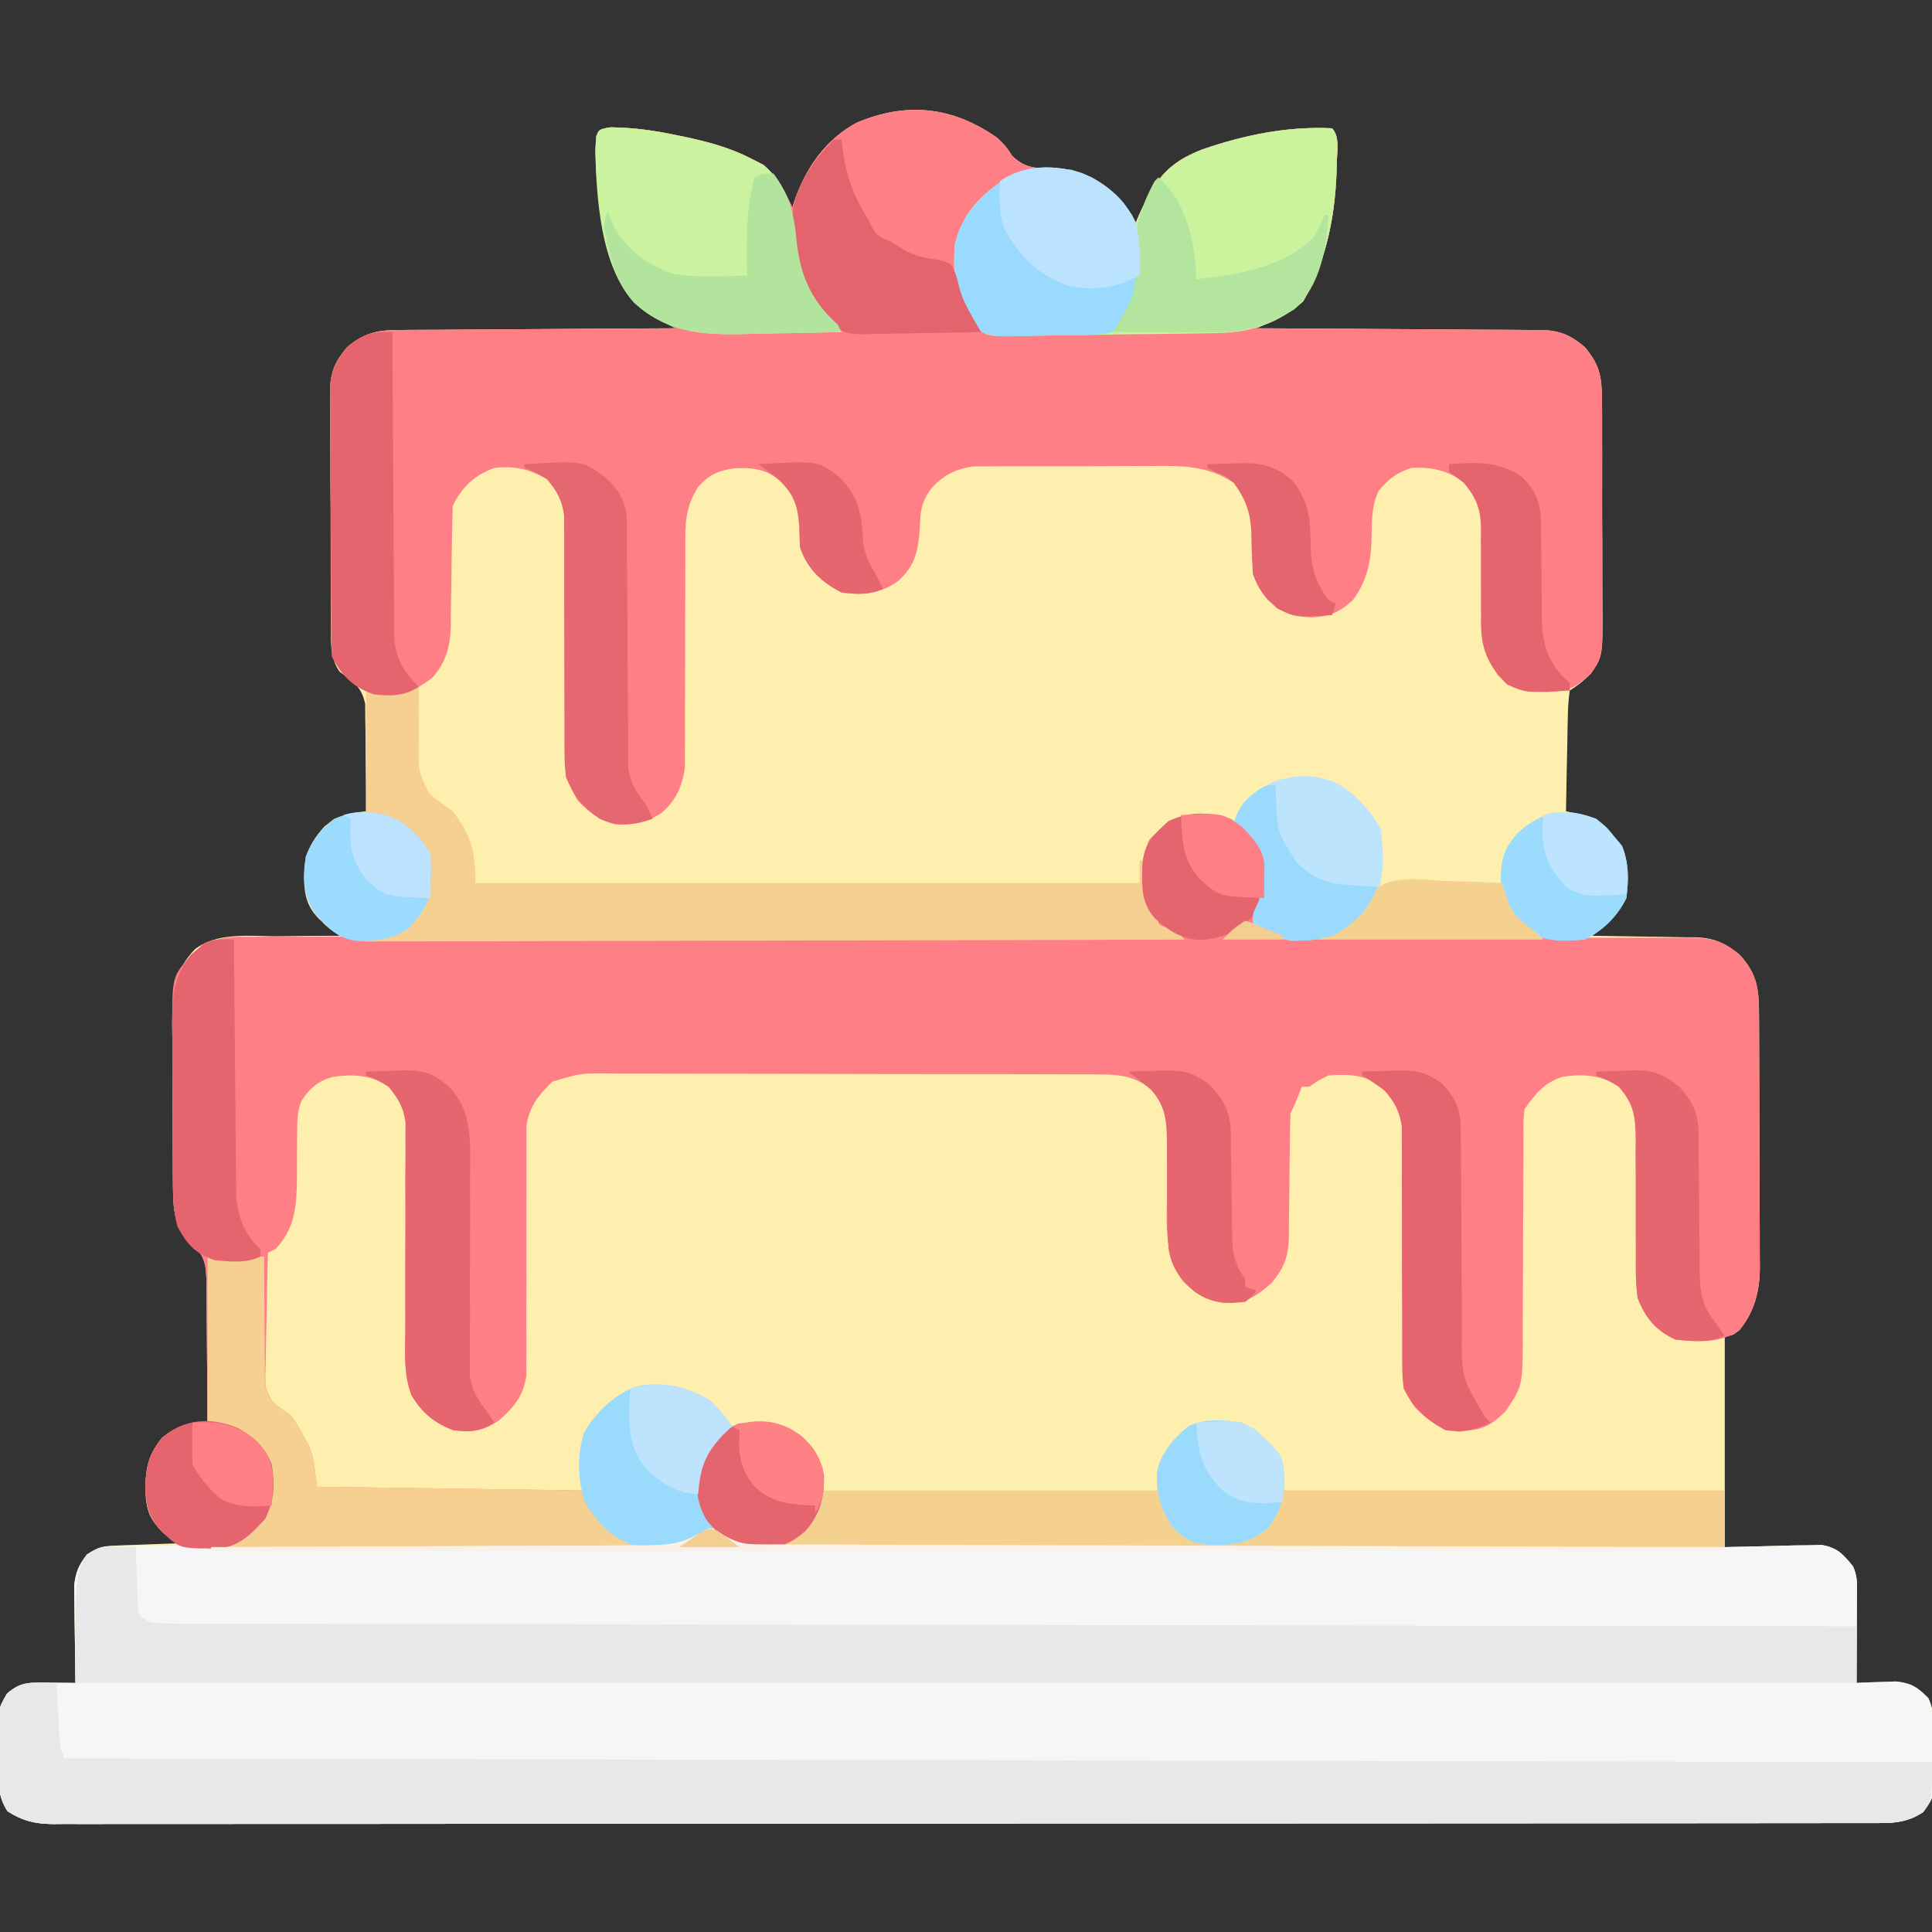 <?xml version="1.0" encoding="UTF-8"?>
<svg version="1.1" xmlns="http://www.w3.org/2000/svg" width="512" height="512">
<rect width="100%" height="100%" fill="#333333" stroke="none"/>
<path d="M0 0 C1.849 1.554 2.899 2.92 4.184 4.938 C8.069 8.735 11.311 8.124 16.574 8.309 C23.522 8.963 28.922 12.121 33.496 17.312 C34.867 19.065 35.938 20.633 36.934 22.625 C37.274 21.828 37.614 21.032 37.965 20.211 C42.036 11.311 45.371 6.772 54.547 3.23 C65.669 -0.6 77.129 -2.965 88.934 -2.375 C91.124 -0.185 90.183 4.185 90.185 7.135 C89.99 19.757 87.667 32.433 81.309 43.438 C78.876 45.678 76.744 46.82 73.785 48.262 C72.878 48.706 71.972 49.15 71.038 49.608 C70.343 49.944 69.649 50.279 68.934 50.625 C70.436 50.63 70.436 50.63 71.968 50.636 C81.414 50.673 90.86 50.731 100.306 50.809 C105.162 50.848 110.018 50.881 114.874 50.896 C119.562 50.911 124.25 50.946 128.938 50.993 C130.724 51.008 132.511 51.016 134.298 51.017 C136.805 51.019 139.31 51.046 141.817 51.079 C142.553 51.074 143.289 51.069 144.047 51.064 C149.154 51.167 152.061 52.32 155.934 55.625 C159.741 60.142 160.439 63.324 160.467 69.172 C160.476 69.903 160.484 70.633 160.493 71.386 C160.516 73.788 160.509 76.188 160.5 78.59 C160.505 80.268 160.512 81.947 160.519 83.626 C160.529 87.138 160.525 90.651 160.51 94.164 C160.493 98.654 160.516 103.143 160.551 107.633 C160.574 111.099 160.572 114.563 160.564 118.029 C160.563 119.684 160.57 121.339 160.585 122.993 C160.694 137.522 160.694 137.522 157.582 142.069 C154.934 144.625 154.934 144.625 151.934 146.625 C151.595 149.1 151.445 151.339 151.422 153.82 C151.404 154.528 151.386 155.235 151.367 155.964 C151.313 158.226 151.279 160.488 151.246 162.75 C151.213 164.283 151.178 165.815 151.143 167.348 C151.058 171.107 150.991 174.866 150.934 178.625 C152.196 178.907 153.458 179.19 154.758 179.48 C159.061 180.443 161.115 182.163 163.934 185.625 C164.532 186.326 165.13 187.028 165.746 187.75 C167.635 192.324 167.578 196.754 166.934 201.625 C164.702 206.17 161.867 208.553 157.934 211.625 C159.386 211.639 159.386 211.639 160.868 211.653 C164.48 211.693 168.091 211.759 171.703 211.833 C173.263 211.861 174.822 211.882 176.382 211.896 C178.632 211.918 180.88 211.964 183.129 212.016 C183.82 212.017 184.511 212.018 185.222 212.019 C190.222 212.169 193.055 213.533 196.934 216.625 C201.898 221.992 202.084 226.202 202.095 233.296 C202.1 234.064 202.105 234.832 202.11 235.623 C202.124 238.16 202.131 240.697 202.137 243.234 C202.142 245.003 202.148 246.772 202.154 248.541 C202.164 252.249 202.17 255.958 202.174 259.667 C202.179 264.406 202.203 269.144 202.232 273.883 C202.25 277.538 202.256 281.192 202.257 284.847 C202.26 286.593 202.268 288.34 202.281 290.086 C202.299 292.536 202.297 294.986 202.29 297.437 C202.299 298.15 202.308 298.863 202.318 299.597 C202.267 305.828 200.889 311.255 196.871 316.125 C194.934 317.625 194.934 317.625 192.934 317.625 C192.934 336.105 192.934 354.585 192.934 373.625 C202.253 373.428 202.253 373.428 211.571 373.175 C212.736 373.162 213.901 373.15 215.102 373.137 C216.29 373.111 217.479 373.084 218.704 373.057 C222.862 373.788 224.292 375.416 226.934 378.625 C228.369 381.495 228.045 383.96 228.031 387.164 C228.028 388.466 228.025 389.768 228.021 391.109 C228.013 392.49 228.005 393.87 227.996 395.25 C227.991 396.638 227.987 398.026 227.982 399.414 C227.971 402.818 227.954 406.221 227.934 409.625 C228.886 409.579 229.839 409.532 230.82 409.484 C232.075 409.448 233.329 409.412 234.621 409.375 C235.862 409.329 237.104 409.282 238.383 409.234 C242.503 409.688 244.041 410.728 246.934 413.625 C249.041 417.84 248.252 423.306 248.309 427.938 C248.346 429.079 248.383 430.22 248.422 431.396 C248.511 439.827 248.511 439.827 245.598 443.855 C241.058 446.871 237.098 446.768 231.835 446.756 C230.996 446.758 230.157 446.761 229.292 446.763 C226.456 446.768 223.62 446.767 220.783 446.765 C218.739 446.768 216.695 446.771 214.65 446.774 C209.014 446.783 203.377 446.784 197.74 446.785 C191.668 446.787 185.597 446.794 179.525 446.801 C165.547 446.815 151.569 446.821 137.591 446.826 C130.686 446.828 123.781 446.832 116.876 446.836 C93.246 446.848 69.617 446.859 45.987 446.863 C44.503 446.863 43.02 446.863 41.536 446.863 C40.049 446.863 38.561 446.864 37.074 446.864 C34.09 446.864 31.107 446.865 28.123 446.865 C27.383 446.865 26.643 446.865 25.881 446.866 C1.886 446.869 -22.109 446.885 -46.104 446.908 C-71.464 446.933 -96.824 446.947 -122.184 446.948 C-124.966 446.948 -127.749 446.948 -130.532 446.949 C-131.559 446.949 -131.559 446.949 -132.608 446.949 C-143.645 446.95 -154.681 446.961 -165.718 446.975 C-176.807 446.99 -187.895 446.993 -198.984 446.985 C-204.994 446.981 -211.004 446.982 -217.013 446.996 C-222.511 447.009 -228.009 447.008 -233.507 446.995 C-235.499 446.994 -237.492 446.997 -239.485 447.005 C-242.187 447.016 -244.888 447.009 -247.59 446.997 C-248.369 447.005 -249.149 447.012 -249.951 447.02 C-254.727 446.974 -258.035 446.21 -262.066 443.625 C-265.232 438.876 -264.435 433.834 -264.441 428.25 C-264.466 427.113 -264.49 425.976 -264.516 424.805 C-264.545 416.439 -264.545 416.439 -262.168 412.398 C-258.394 409.214 -255.828 409.518 -250.941 409.562 C-249.66 409.572 -248.379 409.581 -247.059 409.59 C-245.577 409.607 -245.577 409.607 -244.066 409.625 C-244.082 408.773 -244.098 407.92 -244.114 407.042 C-244.165 403.865 -244.203 400.687 -244.231 397.51 C-244.246 396.137 -244.267 394.765 -244.293 393.392 C-244.329 391.414 -244.345 389.436 -244.359 387.457 C-244.375 386.268 -244.391 385.08 -244.407 383.855 C-244.03 380.281 -243.226 378.468 -241.066 375.625 C-237.882 373.502 -236.861 373.345 -233.18 373.211 C-232.242 373.172 -231.304 373.134 -230.338 373.094 C-228.873 373.047 -228.873 373.047 -227.379 373 C-226.391 372.961 -225.403 372.923 -224.385 372.883 C-221.945 372.789 -219.506 372.703 -217.066 372.625 C-218.015 371.882 -218.964 371.14 -219.941 370.375 C-223.403 367.465 -224.848 365.424 -225.402 360.855 C-225.488 354.195 -225.333 349.876 -221.066 344.625 C-217.242 341.589 -213.949 340.416 -209.066 340.625 C-209.086 334.45 -209.138 328.276 -209.219 322.101 C-209.242 320.001 -209.257 317.901 -209.262 315.801 C-209.271 312.779 -209.312 309.76 -209.359 306.738 C-209.355 305.802 -209.352 304.865 -209.347 303.9 C-209.449 299.333 -209.505 297.309 -212.486 293.68 C-213.763 292.663 -213.763 292.663 -215.066 291.625 C-218.055 287.143 -218.191 283.141 -218.228 277.844 C-218.237 276.706 -218.247 275.568 -218.257 274.395 C-218.263 272.564 -218.263 272.564 -218.27 270.695 C-218.275 269.432 -218.281 268.168 -218.287 266.866 C-218.296 264.195 -218.303 261.523 -218.307 258.852 C-218.312 255.444 -218.336 252.036 -218.365 248.628 C-218.388 245.359 -218.39 242.089 -218.395 238.82 C-218.407 237.603 -218.419 236.387 -218.432 235.133 C-218.412 227.587 -218.038 220.936 -212.469 215.242 C-206.565 210.567 -197.793 211.735 -190.629 211.75 C-189.023 211.732 -187.417 211.711 -185.811 211.688 C-181.895 211.636 -177.982 211.621 -174.066 211.625 C-174.549 211.238 -175.031 210.852 -175.527 210.453 C-176.159 209.932 -176.791 209.412 -177.441 208.875 C-178.068 208.365 -178.694 207.854 -179.34 207.328 C-182.663 204.05 -183.393 200.956 -183.504 196.375 C-183.397 190.638 -181.882 186.891 -178.066 182.625 C-174.519 179.806 -171.479 179.299 -167.066 178.625 C-167.061 174.158 -167.095 169.694 -167.164 165.228 C-167.182 163.71 -167.19 162.192 -167.187 160.674 C-167.184 158.486 -167.219 156.301 -167.262 154.113 C-167.272 152.799 -167.283 151.484 -167.293 150.13 C-168.309 145.527 -170.358 144.377 -174.066 141.625 C-176.523 138.1 -176.362 134.432 -176.357 130.29 C-176.364 129.557 -176.37 128.825 -176.377 128.071 C-176.396 125.654 -176.4 123.237 -176.402 120.82 C-176.409 119.136 -176.416 117.453 -176.423 115.769 C-176.434 112.24 -176.438 108.711 -176.437 105.182 C-176.437 100.667 -176.464 96.153 -176.499 91.638 C-176.521 88.16 -176.525 84.682 -176.524 81.204 C-176.526 79.54 -176.535 77.876 -176.55 76.212 C-176.57 73.881 -176.564 71.551 -176.552 69.219 C-176.563 68.536 -176.575 67.854 -176.586 67.15 C-176.521 62.184 -175.25 59.394 -172.066 55.625 C-167.521 51.745 -163.756 51.039 -157.95 51.079 C-157.159 51.069 -156.368 51.058 -155.553 51.048 C-152.956 51.018 -150.359 51.017 -147.762 51.016 C-145.954 51.001 -144.147 50.984 -142.339 50.966 C-137.595 50.922 -132.851 50.902 -128.106 50.887 C-123.259 50.867 -118.413 50.825 -113.566 50.785 C-104.066 50.71 -94.567 50.66 -85.066 50.625 C-85.678 50.304 -86.289 49.983 -86.919 49.652 C-87.724 49.219 -88.53 48.786 -89.359 48.34 C-90.555 47.704 -90.555 47.704 -91.774 47.054 C-98.994 42.552 -101.22 35.322 -103.254 27.422 C-105.203 18.312 -106.699 8.957 -106.066 -0.375 C-104.066 -2.375 -104.066 -2.375 -102.252 -2.632 C-96.384 -2.572 -90.868 -1.825 -85.129 -0.625 C-84.252 -0.445 -83.374 -0.264 -82.47 -0.078 C-76.382 1.226 -70.628 2.759 -65.066 5.625 C-63.973 6.182 -62.88 6.739 -61.754 7.312 C-58.05 10.5 -56.171 14.266 -54.066 18.625 C-53.882 18.019 -53.698 17.413 -53.508 16.789 C-50.519 8.155 -45.237 0.509 -37.004 -3.875 C-23.795 -9.42 -11.806 -8.184 0 0 Z " fill="#FEEFAE" transform="translate(264.066,36.375)"/>
<path d="M0 0 C3.647 3.202 5.389 5.677 5.928 10.569 C5.922 12.461 5.922 12.461 5.916 14.392 C5.918 15.092 5.92 15.792 5.922 16.513 C5.925 18.026 5.922 19.54 5.912 21.053 C5.898 23.455 5.905 25.855 5.917 28.257 C5.948 35.082 5.943 41.907 5.923 48.732 C5.912 52.914 5.925 57.095 5.953 61.276 C5.958 62.863 5.954 64.451 5.94 66.038 C5.672 77.072 5.672 77.072 10.215 86.887 C13.545 90.255 16.949 91.397 21.562 91.688 C25.828 91.5 28.309 90.06 31.562 87.25 C35.176 82.707 36.059 79.736 36.045 73.963 C36.051 72.908 36.051 72.908 36.057 71.832 C36.063 70.314 36.06 68.797 36.048 67.28 C36.031 64.874 36.039 62.47 36.053 60.065 C36.078 54.96 36.072 49.855 36.062 44.75 C36.051 38.831 36.052 32.913 36.087 26.995 C36.094 24.632 36.077 22.269 36.059 19.906 C36.065 18.45 36.072 16.993 36.08 15.537 C36.077 14.272 36.074 13.006 36.07 11.703 C36.82 6.442 39.267 3.391 43.188 -0.062 C46.883 -2.688 48.851 -2.879 53.368 -2.897 C54.604 -2.904 55.841 -2.911 57.115 -2.919 C58.493 -2.922 59.871 -2.924 61.249 -2.927 C62.694 -2.933 64.139 -2.94 65.585 -2.947 C70.34 -2.968 75.096 -2.978 79.852 -2.988 C81.489 -2.992 83.126 -2.996 84.764 -3.001 C92.459 -3.02 100.154 -3.034 107.849 -3.042 C116.727 -3.052 125.605 -3.078 134.483 -3.119 C141.347 -3.149 148.21 -3.164 155.074 -3.167 C159.173 -3.169 163.271 -3.178 167.369 -3.203 C171.228 -3.227 175.087 -3.231 178.947 -3.221 C180.359 -3.22 181.772 -3.227 183.184 -3.24 C191.072 -3.313 196.862 -3.114 203.562 1.25 C208.104 5.938 207.695 11.239 207.703 17.453 C207.721 19.09 207.741 20.727 207.762 22.363 C207.791 24.928 207.812 27.493 207.813 30.058 C207.493 43.131 207.493 43.131 213.562 54.25 C217.45 57.014 220.923 57.803 225.609 57.598 C230.166 56.787 232.855 54.106 235.705 50.656 C238.059 46.339 238.1 43.205 238.031 38.379 C238.038 37.538 238.045 36.698 238.053 35.832 C238.082 32.258 238.065 28.685 238.053 25.111 C238.051 22.492 238.072 19.873 238.094 17.254 C238.077 16.057 238.077 16.057 238.059 14.835 C238.11 9.18 239.362 5.929 242.562 1.25 C245.686 -1.655 248.868 -2.663 253.062 -3.188 C258.623 -2.492 262.774 -0.993 266.438 3.312 C269.581 7.659 269.69 9.72 269.704 15.083 C269.71 16.137 269.71 16.137 269.715 17.212 C269.722 18.741 269.728 20.269 269.731 21.797 C269.738 24.219 269.754 26.64 269.773 29.061 C269.825 35.947 269.873 42.832 269.888 49.718 C269.899 53.929 269.928 58.139 269.97 62.349 C269.982 63.952 269.987 65.555 269.985 67.157 C269.983 69.405 270.005 71.652 270.032 73.899 C270.041 75.816 270.041 75.816 270.05 77.771 C270.84 83.137 273.298 86.183 277.375 89.625 C282.43 92.202 285.913 91.753 291.25 90.125 C295.936 87.473 297.883 84.29 299.562 79.25 C299.646 76.977 299.667 74.702 299.657 72.427 C299.654 70.997 299.651 69.568 299.649 68.138 C299.646 67.381 299.643 66.623 299.639 65.843 C299.628 61.823 299.649 57.803 299.664 53.783 C299.682 48.672 299.691 43.562 299.662 38.45 C299.64 34.316 299.651 30.183 299.685 26.049 C299.692 24.479 299.686 22.909 299.668 21.338 C299.515 7.526 299.515 7.526 303.972 2.321 C307.462 -0.948 309.982 -2.728 314.883 -2.77 C320.458 -2.462 324.252 -1.535 328.562 2.25 C332.629 7.073 331.952 12.416 331.898 18.395 C331.911 20.62 331.924 22.846 331.938 25.072 C331.941 28.568 331.937 32.063 331.923 35.559 C331.914 38.942 331.936 42.324 331.961 45.707 C331.948 46.744 331.934 47.78 331.921 48.849 C331.987 55.374 332.941 60.387 337.562 65.25 C342.755 68.219 342.755 68.219 354.562 67.25 C354.562 85.73 354.562 104.21 354.562 123.25 C363.882 123.053 363.882 123.053 373.2 122.8 C374.365 122.787 375.53 122.775 376.73 122.762 C377.919 122.736 379.108 122.709 380.333 122.682 C384.491 123.413 385.921 125.041 388.562 128.25 C389.998 131.12 389.674 133.585 389.66 136.789 C389.657 138.091 389.654 139.393 389.65 140.734 C389.642 142.115 389.634 143.495 389.625 144.875 C389.62 146.263 389.615 147.651 389.611 149.039 C389.6 152.443 389.583 155.846 389.562 159.25 C390.515 159.204 391.468 159.157 392.449 159.109 C394.331 159.055 394.331 159.055 396.25 159 C397.491 158.954 398.733 158.907 400.012 158.859 C404.132 159.313 405.67 160.353 408.562 163.25 C410.67 167.465 409.881 172.931 409.938 177.562 C409.975 178.704 410.012 179.845 410.051 181.021 C410.139 189.452 410.139 189.452 407.227 193.48 C402.687 196.496 398.727 196.393 393.464 196.381 C392.625 196.383 391.786 196.386 390.921 196.388 C388.085 196.393 385.248 196.392 382.412 196.39 C380.368 196.393 378.324 196.396 376.279 196.399 C370.643 196.408 365.006 196.409 359.369 196.41 C353.297 196.412 347.226 196.419 341.154 196.426 C327.176 196.44 313.198 196.446 299.22 196.451 C292.315 196.453 285.41 196.457 278.505 196.461 C254.875 196.473 231.246 196.484 207.616 196.488 C206.132 196.488 204.649 196.488 203.165 196.488 C201.678 196.488 200.19 196.489 198.703 196.489 C195.719 196.489 192.736 196.49 189.752 196.49 C189.012 196.49 188.272 196.49 187.51 196.491 C163.515 196.494 139.52 196.51 115.525 196.533 C90.165 196.558 64.805 196.572 39.445 196.573 C36.663 196.573 33.88 196.573 31.097 196.574 C30.069 196.574 30.069 196.574 29.021 196.574 C17.984 196.575 6.947 196.586 -4.089 196.6 C-15.178 196.615 -26.267 196.618 -37.355 196.61 C-43.365 196.606 -49.375 196.607 -55.384 196.621 C-60.882 196.634 -66.38 196.633 -71.878 196.62 C-73.87 196.619 -75.863 196.622 -77.856 196.63 C-80.558 196.641 -83.259 196.634 -85.961 196.622 C-87.13 196.633 -87.13 196.633 -88.322 196.645 C-93.098 196.599 -96.406 195.835 -100.438 193.25 C-103.603 188.501 -102.806 183.459 -102.812 177.875 C-102.837 176.738 -102.861 175.601 -102.887 174.43 C-102.916 166.064 -102.916 166.064 -100.539 162.023 C-96.765 158.839 -94.199 159.143 -89.312 159.188 C-88.031 159.197 -86.75 159.206 -85.43 159.215 C-83.949 159.232 -83.949 159.232 -82.438 159.25 C-82.453 158.398 -82.469 157.545 -82.485 156.667 C-82.536 153.49 -82.574 150.312 -82.602 147.135 C-82.617 145.762 -82.638 144.39 -82.664 143.017 C-82.7 141.039 -82.716 139.061 -82.73 137.082 C-82.746 135.893 -82.762 134.705 -82.778 133.48 C-82.401 129.906 -81.597 128.093 -79.438 125.25 C-76.018 122.971 -74.782 122.993 -70.762 122.972 C-69.58 122.96 -68.398 122.949 -67.18 122.938 C-65.881 122.936 -64.583 122.933 -63.245 122.931 C-61.866 122.922 -60.486 122.912 -59.106 122.901 C-55.359 122.873 -51.611 122.858 -47.863 122.845 C-43.947 122.83 -40.032 122.803 -36.116 122.777 C-28.7 122.73 -21.284 122.694 -13.868 122.661 C-5.425 122.622 3.017 122.573 11.46 122.523 C28.827 122.419 46.195 122.33 63.562 122.25 C63.085 121.925 62.608 121.601 62.117 121.266 C61.489 120.83 60.862 120.394 60.215 119.945 C59.593 119.518 58.972 119.09 58.332 118.649 C55.699 116.567 54.153 114.176 52.562 111.25 C52.562 110.26 52.562 109.27 52.562 108.25 C51.675 108.252 50.788 108.254 49.874 108.257 C41.53 108.277 33.186 108.292 24.843 108.302 C20.553 108.307 16.262 108.314 11.972 108.325 C7.836 108.336 3.699 108.342 -0.438 108.345 C-2.019 108.347 -3.601 108.35 -5.183 108.356 C-7.391 108.363 -9.599 108.364 -11.806 108.364 C-13.065 108.366 -14.325 108.368 -15.622 108.37 C-18.438 108.25 -18.438 108.25 -19.438 107.25 C-19.685 105.774 -19.91 104.294 -20.125 102.812 C-21.268 96.869 -23.729 92.022 -27.438 87.25 C-28.284 86.72 -29.131 86.19 -30.004 85.644 C-32.872 82.823 -33.049 81.078 -33.132 77.131 C-33.117 75.939 -33.117 75.939 -33.102 74.723 C-33.106 73.897 -33.111 73.071 -33.116 72.22 C-33.119 70.476 -33.11 68.732 -33.089 66.988 C-33.063 64.324 -33.089 61.665 -33.121 59.002 C-33.118 57.305 -33.111 55.607 -33.102 53.91 C-33.117 52.721 -33.117 52.721 -33.132 51.508 C-33.043 47.297 -32.878 45.758 -30.021 42.459 C-29.168 41.73 -28.316 41.001 -27.438 40.25 C-25.11 36.828 -25.185 33.809 -25.164 29.727 C-25.143 28.458 -25.123 27.19 -25.102 25.883 C-25.072 23.219 -25.057 20.555 -25.047 17.891 C-25.024 16.62 -25 15.349 -24.977 14.039 C-24.968 12.881 -24.96 11.723 -24.952 10.53 C-24.107 5.14 -21.539 2.109 -17.312 -1.188 C-11.542 -4.153 -5.549 -2.825 0 0 Z " fill="#F7F6F6" transform="translate(102.438,286.75)"/>
<path d="M0 0 C3.647 3.202 5.389 5.677 5.928 10.569 C5.924 11.83 5.92 13.092 5.916 14.392 C5.918 15.092 5.92 15.792 5.922 16.513 C5.925 18.026 5.922 19.54 5.912 21.053 C5.898 23.455 5.905 25.855 5.917 28.257 C5.948 35.082 5.943 41.907 5.923 48.732 C5.912 52.914 5.925 57.095 5.953 61.276 C5.958 62.863 5.954 64.451 5.94 66.038 C5.672 77.072 5.672 77.072 10.215 86.887 C13.545 90.255 16.949 91.397 21.562 91.688 C25.828 91.5 28.309 90.06 31.562 87.25 C35.176 82.707 36.059 79.736 36.045 73.963 C36.051 72.908 36.051 72.908 36.057 71.832 C36.063 70.314 36.06 68.797 36.048 67.28 C36.031 64.874 36.039 62.47 36.053 60.065 C36.078 54.96 36.072 49.855 36.062 44.75 C36.051 38.831 36.052 32.913 36.087 26.995 C36.094 24.632 36.077 22.269 36.059 19.906 C36.065 18.45 36.072 16.993 36.08 15.537 C36.077 14.272 36.074 13.006 36.07 11.703 C36.82 6.442 39.267 3.391 43.188 -0.062 C46.883 -2.688 48.851 -2.879 53.368 -2.897 C54.604 -2.904 55.841 -2.911 57.115 -2.919 C58.493 -2.922 59.871 -2.924 61.249 -2.927 C62.694 -2.933 64.139 -2.94 65.585 -2.947 C70.34 -2.968 75.096 -2.978 79.852 -2.988 C81.489 -2.992 83.126 -2.996 84.764 -3.001 C92.459 -3.02 100.154 -3.034 107.849 -3.042 C116.727 -3.052 125.605 -3.078 134.483 -3.119 C141.347 -3.149 148.21 -3.164 155.074 -3.167 C159.173 -3.169 163.271 -3.178 167.369 -3.203 C171.228 -3.227 175.087 -3.231 178.947 -3.221 C180.359 -3.22 181.772 -3.227 183.184 -3.24 C191.072 -3.313 196.862 -3.114 203.562 1.25 C208.104 5.938 207.695 11.239 207.703 17.453 C207.721 19.09 207.741 20.727 207.762 22.363 C207.791 24.928 207.812 27.493 207.813 30.058 C207.493 43.131 207.493 43.131 213.562 54.25 C217.45 57.014 220.923 57.803 225.609 57.598 C230.166 56.787 232.855 54.106 235.705 50.656 C238.059 46.339 238.1 43.205 238.031 38.379 C238.038 37.538 238.045 36.698 238.053 35.832 C238.082 32.258 238.065 28.685 238.053 25.111 C238.051 22.492 238.072 19.873 238.094 17.254 C238.077 16.057 238.077 16.057 238.059 14.835 C238.11 9.18 239.362 5.929 242.562 1.25 C245.686 -1.655 248.868 -2.663 253.062 -3.188 C258.623 -2.492 262.774 -0.993 266.438 3.312 C269.581 7.659 269.69 9.72 269.704 15.083 C269.71 16.137 269.71 16.137 269.715 17.212 C269.722 18.741 269.728 20.269 269.731 21.797 C269.738 24.219 269.754 26.64 269.773 29.061 C269.825 35.947 269.873 42.832 269.888 49.718 C269.899 53.929 269.928 58.139 269.97 62.349 C269.982 63.952 269.987 65.555 269.985 67.157 C269.983 69.405 270.005 71.652 270.032 73.899 C270.041 75.816 270.041 75.816 270.05 77.771 C270.84 83.137 273.298 86.183 277.375 89.625 C282.43 92.202 285.913 91.753 291.25 90.125 C295.936 87.473 297.883 84.29 299.562 79.25 C299.646 76.977 299.667 74.702 299.657 72.427 C299.654 70.997 299.651 69.568 299.649 68.138 C299.646 67.381 299.643 66.623 299.639 65.843 C299.628 61.823 299.649 57.803 299.664 53.783 C299.682 48.672 299.691 43.562 299.662 38.45 C299.64 34.316 299.651 30.183 299.685 26.049 C299.692 24.479 299.686 22.909 299.668 21.338 C299.515 7.526 299.515 7.526 303.972 2.321 C307.462 -0.948 309.982 -2.728 314.883 -2.77 C320.458 -2.462 324.252 -1.535 328.562 2.25 C332.629 7.073 331.952 12.416 331.898 18.395 C331.911 20.62 331.924 22.846 331.938 25.072 C331.941 28.568 331.937 32.063 331.923 35.559 C331.914 38.942 331.936 42.324 331.961 45.707 C331.948 46.744 331.934 47.78 331.921 48.849 C331.987 55.374 332.941 60.387 337.562 65.25 C342.755 68.219 342.755 68.219 354.562 67.25 C354.562 85.73 354.562 104.21 354.562 123.25 C321.415 123.338 288.267 123.412 255.119 123.454 C251.206 123.459 247.294 123.464 243.381 123.47 C242.212 123.471 242.212 123.471 241.02 123.473 C228.405 123.49 215.79 123.522 203.174 123.559 C190.231 123.596 177.288 123.618 164.345 123.626 C156.357 123.632 148.37 123.649 140.382 123.682 C134.259 123.705 128.135 123.708 122.012 123.702 C119.499 123.704 116.986 123.712 114.473 123.727 C111.046 123.747 107.62 123.742 104.193 123.731 C103.195 123.743 102.196 123.754 101.168 123.766 C95.446 123.717 92.075 123.126 87.562 119.25 C83.024 114.221 82.21 110.359 82.277 103.754 C82.896 98.321 86.72 94.818 90.562 91.25 C86.585 85.416 82.338 83.133 75.562 81.25 C68.641 80.429 63.907 82.582 58.312 86.562 C53.371 91.392 52.447 95.204 51.988 101.969 C51.906 103.144 51.824 104.319 51.74 105.529 C51.681 106.427 51.623 107.325 51.562 108.25 C42.453 108.273 33.343 108.291 24.234 108.302 C20.004 108.307 15.775 108.314 11.545 108.325 C7.467 108.336 3.388 108.342 -0.69 108.345 C-2.249 108.347 -3.809 108.35 -5.368 108.356 C-7.545 108.363 -9.721 108.364 -11.898 108.364 C-13.76 108.367 -13.76 108.367 -15.66 108.37 C-18.438 108.25 -18.438 108.25 -19.438 107.25 C-19.685 105.774 -19.91 104.294 -20.125 102.812 C-21.268 96.869 -23.729 92.022 -27.438 87.25 C-28.708 86.455 -28.708 86.455 -30.004 85.644 C-32.872 82.823 -33.049 81.078 -33.132 77.131 C-33.117 75.939 -33.117 75.939 -33.102 74.723 C-33.106 73.897 -33.111 73.071 -33.116 72.22 C-33.119 70.476 -33.11 68.732 -33.089 66.988 C-33.063 64.324 -33.089 61.665 -33.121 59.002 C-33.118 57.305 -33.111 55.607 -33.102 53.91 C-33.112 53.117 -33.122 52.324 -33.132 51.508 C-33.043 47.297 -32.878 45.758 -30.021 42.459 C-29.168 41.73 -28.316 41.001 -27.438 40.25 C-25.11 36.828 -25.185 33.809 -25.164 29.727 C-25.143 28.458 -25.123 27.19 -25.102 25.883 C-25.072 23.219 -25.057 20.555 -25.047 17.891 C-25.024 16.62 -25 15.349 -24.977 14.039 C-24.968 12.881 -24.96 11.723 -24.952 10.53 C-24.107 5.14 -21.539 2.109 -17.312 -1.188 C-11.542 -4.153 -5.549 -2.825 0 0 Z " fill="#FEEFAE" transform="translate(102.438,286.75)"/>
<path d="M0 0 C3.777 2.635 6.604 5.707 8.688 9.875 C9.225 16.206 9.247 21.387 5.688 26.875 C12.33 30.853 17.396 31.441 25.057 31.357 C26.17 31.361 27.284 31.365 28.43 31.369 C30.836 31.375 33.242 31.372 35.647 31.361 C39.456 31.344 43.263 31.351 47.072 31.365 C55.152 31.39 63.232 31.385 71.312 31.375 C80.685 31.363 90.057 31.365 99.429 31.399 C103.179 31.406 106.929 31.389 110.679 31.372 C112.978 31.378 115.278 31.384 117.577 31.393 C119.138 31.376 119.138 31.376 120.732 31.358 C126.722 31.409 130.115 31.907 134.688 35.875 C139.652 41.242 139.838 45.452 139.849 52.546 C139.854 53.314 139.859 54.082 139.864 54.873 C139.878 57.41 139.885 59.947 139.891 62.484 C139.896 64.253 139.902 66.022 139.908 67.791 C139.918 71.499 139.924 75.208 139.928 78.917 C139.933 83.656 139.957 88.394 139.986 93.133 C140.004 96.788 140.01 100.442 140.011 104.097 C140.014 105.843 140.022 107.59 140.035 109.336 C140.052 111.786 140.05 114.236 140.044 116.687 C140.053 117.4 140.062 118.113 140.072 118.847 C140.021 125.022 138.64 130.419 134.75 135.312 C129.961 138.941 123.428 138.458 117.688 137.875 C112.568 135.548 109.679 132.088 107.688 126.875 C107.144 123.066 107.177 119.307 107.219 115.465 C107.212 114.379 107.205 113.294 107.197 112.175 C107.175 108.721 107.178 105.267 107.188 101.812 C107.2 97.259 107.186 92.706 107.156 88.152 C107.168 87.112 107.179 86.071 107.191 84.999 C107.149 78.973 106.715 75.463 102.688 70.875 C98.226 67.751 93.06 67.409 87.801 68.227 C83.108 69.666 80.372 72.849 77.688 76.875 C77.384 80.035 77.384 80.035 77.432 83.698 C77.429 84.388 77.425 85.078 77.421 85.788 C77.414 87.286 77.412 88.784 77.413 90.282 C77.414 92.658 77.401 95.033 77.384 97.409 C77.338 104.164 77.313 110.919 77.307 117.675 C77.302 121.808 77.277 125.942 77.241 130.076 C77.232 131.646 77.229 133.216 77.234 134.787 C77.284 150.106 77.284 150.106 72.688 156.875 C69.871 159.621 67.622 161.412 63.688 161.875 C62.079 162.092 62.079 162.092 60.438 162.312 C55.348 161.719 52.27 159.465 48.688 155.875 C45.661 151.753 45.315 148.769 45.319 143.701 C45.313 142.647 45.313 142.647 45.307 141.571 C45.301 140.051 45.301 138.531 45.307 137.01 C45.317 134.601 45.306 132.193 45.291 129.783 C45.251 122.936 45.249 116.089 45.252 109.242 C45.252 105.047 45.233 100.853 45.202 96.659 C45.192 94.291 45.204 91.924 45.216 89.557 C45.207 88.097 45.197 86.637 45.186 85.178 C45.186 83.275 45.186 83.275 45.186 81.334 C44.482 76.447 42.31 73.345 38.688 70.062 C34.5 67.576 30.511 67.536 25.688 67.875 C22.923 69.283 22.923 69.283 20.688 70.875 C20.027 70.875 19.367 70.875 18.688 70.875 C18.378 71.659 18.069 72.442 17.75 73.25 C16.688 75.875 16.688 75.875 15.688 77.875 C15.579 80.72 15.526 83.545 15.512 86.391 C15.489 88.134 15.464 89.878 15.439 91.621 C15.404 94.371 15.375 97.12 15.362 99.87 C15.346 102.523 15.306 105.175 15.262 107.828 C15.264 108.644 15.266 109.46 15.268 110.3 C15.154 115.618 14.182 118.641 10.688 122.875 C6.339 126.706 3.753 128.262 -2.156 128.145 C-6.596 127.59 -9.584 125.534 -12.706 122.538 C-18.28 115.296 -17.024 105.862 -17 97.188 C-17.009 94.653 -17.025 92.12 -17.051 89.585 C-17.066 88.016 -17.07 86.447 -17.062 84.878 C-17.09 79.536 -17.692 75.83 -21.125 71.688 C-25.307 68.222 -29.155 67.624 -34.492 67.608 C-36.357 67.595 -36.357 67.595 -38.26 67.582 C-39.63 67.582 -41.001 67.583 -42.371 67.584 C-43.82 67.578 -45.269 67.572 -46.718 67.564 C-50.648 67.546 -54.578 67.542 -58.507 67.54 C-60.964 67.539 -63.42 67.535 -65.876 67.529 C-74.448 67.511 -83.02 67.503 -91.593 67.504 C-99.579 67.506 -107.565 67.484 -115.551 67.453 C-122.412 67.427 -129.273 67.416 -136.134 67.417 C-140.23 67.418 -144.326 67.412 -148.422 67.391 C-152.274 67.372 -156.126 67.371 -159.978 67.386 C-161.39 67.388 -162.801 67.383 -164.213 67.371 C-172.311 67.241 -172.311 67.241 -179.949 69.53 C-183.677 73.228 -186.049 76.028 -186.805 81.328 C-186.801 82.593 -186.798 83.858 -186.795 85.162 C-186.801 86.217 -186.801 86.217 -186.807 87.293 C-186.813 88.811 -186.81 90.328 -186.798 91.845 C-186.781 94.251 -186.789 96.655 -186.803 99.06 C-186.828 104.165 -186.822 109.27 -186.812 114.375 C-186.801 120.294 -186.802 126.212 -186.837 132.13 C-186.844 134.493 -186.827 136.856 -186.809 139.219 C-186.815 140.675 -186.822 142.132 -186.83 143.588 C-186.827 144.853 -186.824 146.119 -186.82 147.422 C-187.57 152.683 -190.017 155.734 -193.938 159.188 C-198.012 162.083 -201.387 162.491 -206.312 161.875 C-211.453 159.784 -214.435 157.343 -217.278 152.588 C-219.333 147.199 -218.965 141.388 -218.904 135.693 C-218.878 133.296 -218.884 130.901 -218.896 128.503 C-218.917 123.419 -218.897 118.335 -218.875 113.25 C-218.854 107.347 -218.849 101.445 -218.876 95.542 C-218.879 93.187 -218.858 90.834 -218.835 88.48 C-218.838 87.03 -218.841 85.58 -218.846 84.13 C-218.84 82.871 -218.834 81.612 -218.827 80.314 C-219.403 76.235 -220.771 74.076 -223.312 70.875 C-227.826 67.714 -232.957 67.455 -238.266 68.297 C-242.015 69.356 -244.346 71.372 -246.427 74.608 C-247.597 77.602 -247.552 80.116 -247.551 83.328 C-247.567 84.588 -247.583 85.847 -247.6 87.145 C-247.616 89.783 -247.622 92.421 -247.615 95.059 C-247.732 102.449 -248.022 108.316 -253.312 113.875 C-254.303 114.37 -254.303 114.37 -255.312 114.875 C-255.461 120.195 -255.57 125.514 -255.642 130.836 C-255.672 132.645 -255.713 134.454 -255.765 136.262 C-255.838 138.867 -255.872 141.469 -255.898 144.074 C-255.929 144.88 -255.96 145.685 -255.992 146.515 C-256.041 150.812 -256.041 150.812 -254.002 154.44 C-252.505 155.669 -250.91 156.779 -249.312 157.875 C-247.449 160.488 -247.449 160.488 -246 163.188 C-245.509 164.071 -245.018 164.954 -244.512 165.863 C-243.312 168.875 -243.312 168.875 -242.312 176.875 C-207.167 177.37 -207.167 177.37 -171.312 177.875 C-170.322 179.855 -169.333 181.835 -168.312 183.875 C-165.034 187.685 -161.901 189.847 -157.312 191.875 C-157.312 192.205 -157.312 192.535 -157.312 192.875 C-172.855 192.968 -188.397 193.039 -203.94 193.082 C-211.157 193.103 -218.374 193.131 -225.59 193.177 C-231.882 193.217 -238.173 193.242 -244.464 193.251 C-247.794 193.257 -251.124 193.271 -254.455 193.298 C-258.175 193.327 -261.895 193.331 -265.616 193.329 C-266.716 193.343 -267.817 193.358 -268.951 193.373 C-275.077 193.34 -278.655 192.975 -283.312 188.875 C-286.922 185.076 -287.622 182.029 -287.812 176.938 C-287.598 171.349 -286.847 168.225 -283.312 163.875 C-279.488 160.839 -276.195 159.666 -271.312 159.875 C-271.332 153.7 -271.384 147.526 -271.465 141.351 C-271.488 139.251 -271.503 137.151 -271.508 135.051 C-271.517 132.029 -271.558 129.01 -271.605 125.988 C-271.602 125.052 -271.598 124.115 -271.594 123.15 C-271.695 118.583 -271.751 116.559 -274.732 112.93 C-275.583 112.252 -276.435 111.574 -277.312 110.875 C-280.301 106.393 -280.437 102.391 -280.474 97.094 C-280.483 95.956 -280.493 94.818 -280.503 93.645 C-280.507 92.424 -280.511 91.203 -280.516 89.945 C-280.521 88.682 -280.527 87.418 -280.533 86.116 C-280.542 83.445 -280.549 80.773 -280.553 78.102 C-280.558 74.694 -280.582 71.286 -280.611 67.878 C-280.634 64.609 -280.636 61.339 -280.641 58.07 C-280.659 56.245 -280.659 56.245 -280.678 54.383 C-280.645 41.793 -280.645 41.793 -275.965 36.291 C-270.86 31.354 -266.666 31.019 -259.752 31.116 C-258.175 31.102 -258.175 31.102 -256.566 31.088 C-253.049 31.064 -249.534 31.083 -246.018 31.102 C-243.495 31.094 -240.971 31.083 -238.448 31.07 C-233.019 31.047 -227.591 31.043 -222.162 31.055 C-214.313 31.073 -206.464 31.058 -198.615 31.035 C-185.88 30.998 -173.145 30.988 -160.409 30.995 C-148.041 31.002 -135.672 30.996 -123.303 30.973 C-122.54 30.971 -121.777 30.97 -120.991 30.968 C-117.164 30.961 -113.337 30.954 -109.51 30.946 C-77.778 30.884 -46.045 30.866 -14.312 30.875 C-15.09 30.429 -15.867 29.983 -16.668 29.523 C-20.25 27.291 -21.513 25.741 -23.312 21.875 C-24.055 15.977 -24.177 10.77 -21.688 5.312 C-15.114 -1.434 -8.955 -3.041 0 0 Z " fill="#FE8086" transform="translate(326.312,217.125)"/>
<path d="M0 0 C1.849 1.554 2.899 2.92 4.184 4.938 C8.069 8.735 11.311 8.124 16.574 8.309 C23.522 8.963 28.922 12.121 33.496 17.312 C34.867 19.065 35.938 20.633 36.934 22.625 C37.274 21.828 37.614 21.032 37.965 20.211 C42.036 11.311 45.371 6.772 54.547 3.23 C65.669 -0.6 77.129 -2.965 88.934 -2.375 C91.124 -0.185 90.183 4.185 90.185 7.135 C89.99 19.757 87.667 32.433 81.309 43.438 C78.876 45.678 76.744 46.82 73.785 48.262 C72.878 48.706 71.972 49.15 71.038 49.608 C70.343 49.944 69.649 50.279 68.934 50.625 C70.436 50.63 70.436 50.63 71.968 50.636 C81.414 50.673 90.86 50.731 100.306 50.809 C105.162 50.848 110.018 50.881 114.874 50.896 C119.562 50.911 124.25 50.946 128.938 50.993 C130.724 51.008 132.511 51.016 134.298 51.017 C136.805 51.019 139.31 51.046 141.817 51.079 C142.553 51.074 143.289 51.069 144.047 51.064 C149.154 51.167 152.061 52.32 155.934 55.625 C159.741 60.142 160.439 63.324 160.467 69.172 C160.476 69.903 160.484 70.633 160.493 71.386 C160.516 73.788 160.509 76.188 160.5 78.59 C160.505 80.268 160.512 81.947 160.519 83.626 C160.529 87.138 160.525 90.651 160.51 94.164 C160.493 98.654 160.516 103.143 160.551 107.633 C160.574 111.099 160.572 114.563 160.564 118.029 C160.563 119.684 160.57 121.339 160.585 122.993 C160.694 137.522 160.694 137.522 157.582 142.069 C153.467 146.041 151.258 146.935 145.621 147 C140.217 146.898 136.899 146.591 132.934 142.625 C129.204 137.173 128.37 133.369 128.465 126.84 C128.454 125.611 128.454 125.611 128.443 124.357 C128.422 121.759 128.424 119.161 128.434 116.562 C128.446 113.134 128.432 109.706 128.402 106.277 C128.414 105.499 128.425 104.721 128.437 103.919 C128.388 98.699 127.345 95.79 123.934 91.625 C119.849 88.241 115.152 87.33 109.934 87.625 C106.278 88.813 103.66 90.697 101.27 93.75 C99.534 97.485 99.483 100.958 99.434 105 C99.349 111.81 98.594 116.931 94.496 122.621 C90.929 125.912 88.263 127.057 83.371 127.25 C78.542 126.972 75.6 125.925 71.934 122.625 C67.335 117.392 67.678 111.761 67.592 105.137 C67.388 99.767 66.455 95.779 62.934 91.625 C55.726 86.804 48.812 87.053 40.363 87.129 C38.954 87.129 37.545 87.127 36.136 87.124 C33.196 87.123 30.256 87.136 27.316 87.158 C23.559 87.187 19.803 87.184 16.046 87.171 C13.141 87.164 10.236 87.172 7.331 87.185 C5.946 87.189 4.561 87.189 3.176 87.186 C1.238 87.183 -0.7 87.201 -2.637 87.221 C-3.737 87.226 -4.836 87.232 -5.969 87.237 C-10.858 87.849 -14.092 89.545 -17.379 93.188 C-20.027 97.013 -20.167 99.175 -20.316 103.812 C-20.741 109.726 -21.603 113.597 -26.066 117.625 C-30.772 120.94 -35.468 121.53 -41.066 120.625 C-46.37 117.923 -50.165 114.33 -52.066 108.625 C-52.142 106.709 -52.203 104.792 -52.254 102.875 C-52.662 97.612 -53.602 94.59 -57.402 90.898 C-61.343 87.883 -64.811 87.447 -69.629 87.75 C-73.786 88.358 -76.162 89.465 -79.066 92.625 C-81.788 97.182 -82.439 100.524 -82.435 105.804 C-82.439 106.496 -82.443 107.188 -82.447 107.901 C-82.453 109.394 -82.453 110.887 -82.447 112.38 C-82.437 114.747 -82.448 117.114 -82.463 119.482 C-82.503 126.209 -82.504 132.937 -82.502 139.665 C-82.502 143.789 -82.521 147.913 -82.552 152.037 C-82.562 154.361 -82.55 156.684 -82.538 159.008 C-82.547 160.444 -82.557 161.88 -82.568 163.316 C-82.568 164.562 -82.568 165.807 -82.568 167.09 C-83.239 171.848 -84.894 175.792 -88.681 178.988 C-92.457 181.568 -96.252 182.358 -100.789 182.141 C-105.007 181.186 -108.188 178.79 -111.066 175.625 C-113.802 171.029 -114.439 167.659 -114.435 162.338 C-114.439 161.635 -114.443 160.931 -114.447 160.207 C-114.453 158.689 -114.453 157.172 -114.447 155.655 C-114.437 153.25 -114.448 150.845 -114.463 148.44 C-114.503 141.606 -114.504 134.771 -114.502 127.937 C-114.502 123.748 -114.521 119.559 -114.552 115.37 C-114.562 113.007 -114.55 110.644 -114.538 108.281 C-114.547 106.825 -114.557 105.368 -114.568 103.912 C-114.568 102.647 -114.568 101.381 -114.568 100.078 C-115.162 95.964 -116.452 93.823 -119.066 90.625 C-123.825 87.931 -127.629 87.032 -133.066 87.625 C-138.404 89.613 -141.52 92.532 -144.066 97.625 C-144.187 100.397 -144.252 103.149 -144.277 105.922 C-144.305 107.62 -144.334 109.318 -144.363 111.016 C-144.404 113.693 -144.441 116.37 -144.468 119.047 C-144.495 121.631 -144.541 124.213 -144.59 126.797 C-144.593 127.591 -144.596 128.385 -144.6 129.203 C-144.721 134.732 -145.704 139.035 -149.566 143.27 C-154.645 147.224 -158.672 148.292 -165.066 147.625 C-170.414 145.671 -173.523 142.713 -176.066 137.625 C-176.18 135.246 -176.234 132.896 -176.243 130.517 C-176.25 129.785 -176.257 129.053 -176.263 128.299 C-176.283 125.871 -176.295 123.443 -176.305 121.016 C-176.309 120.186 -176.313 119.357 -176.317 118.503 C-176.338 114.113 -176.352 109.723 -176.362 105.333 C-176.373 100.802 -176.407 96.272 -176.447 91.742 C-176.473 88.255 -176.481 84.769 -176.485 81.282 C-176.49 79.612 -176.501 77.943 -176.52 76.273 C-176.544 73.932 -176.543 71.592 -176.536 69.251 C-176.549 68.565 -176.562 67.879 -176.575 67.172 C-176.522 62.193 -175.261 59.402 -172.066 55.625 C-167.521 51.745 -163.756 51.039 -157.95 51.079 C-157.159 51.069 -156.368 51.058 -155.553 51.048 C-152.956 51.018 -150.359 51.017 -147.762 51.016 C-145.954 51.001 -144.147 50.984 -142.339 50.966 C-137.595 50.922 -132.851 50.902 -128.106 50.887 C-123.259 50.867 -118.413 50.825 -113.566 50.785 C-104.066 50.71 -94.567 50.66 -85.066 50.625 C-85.678 50.304 -86.289 49.983 -86.919 49.652 C-87.724 49.219 -88.53 48.786 -89.359 48.34 C-90.156 47.916 -90.953 47.491 -91.774 47.054 C-98.994 42.552 -101.22 35.322 -103.254 27.422 C-105.203 18.312 -106.699 8.957 -106.066 -0.375 C-104.066 -2.375 -104.066 -2.375 -102.252 -2.632 C-96.384 -2.572 -90.868 -1.825 -85.129 -0.625 C-84.252 -0.445 -83.374 -0.264 -82.47 -0.078 C-76.382 1.226 -70.628 2.759 -65.066 5.625 C-63.973 6.182 -62.88 6.739 -61.754 7.312 C-58.05 10.5 -56.171 14.266 -54.066 18.625 C-53.882 18.019 -53.698 17.413 -53.508 16.789 C-50.519 8.155 -45.237 0.509 -37.004 -3.875 C-23.795 -9.42 -11.806 -8.184 0 0 Z " fill="#FE8086" transform="translate(264.066,36.375)"/>
<path d="M0 0 C1.226 0.014 1.226 0.014 2.477 0.027 C3.416 0.045 3.416 0.045 4.375 0.062 C4.436 1.255 4.496 2.447 4.559 3.676 C4.643 5.242 4.728 6.809 4.812 8.375 C4.852 9.161 4.891 9.946 4.932 10.756 C4.994 11.892 4.994 11.892 5.059 13.051 C5.095 13.747 5.132 14.444 5.17 15.161 C5.331 17.284 5.331 17.284 6.375 20.062 C169.725 20.392 333.075 20.723 501.375 21.062 C501.375 31.062 501.375 31.062 499.062 34.125 C494.563 37.369 490.611 37.206 485.276 37.194 C484.437 37.196 483.598 37.198 482.734 37.2 C479.897 37.206 477.061 37.204 474.225 37.203 C472.18 37.206 470.136 37.209 468.092 37.212 C462.455 37.22 456.818 37.222 451.181 37.223 C445.11 37.224 439.038 37.232 432.966 37.239 C418.988 37.253 405.01 37.259 391.033 37.263 C384.127 37.266 377.222 37.269 370.317 37.273 C346.688 37.286 323.058 37.297 299.428 37.3 C297.945 37.3 296.461 37.301 294.977 37.301 C293.49 37.301 292.003 37.301 290.516 37.301 C287.532 37.302 284.548 37.302 281.564 37.303 C280.824 37.303 280.085 37.303 279.322 37.303 C255.327 37.307 231.333 37.323 207.338 37.346 C181.978 37.371 156.618 37.384 131.258 37.385 C128.475 37.386 125.692 37.386 122.91 37.386 C121.882 37.386 121.882 37.386 120.833 37.386 C109.797 37.387 98.76 37.398 87.723 37.413 C76.635 37.427 65.546 37.43 54.457 37.423 C48.447 37.419 42.438 37.42 36.428 37.434 C30.93 37.446 25.433 37.445 19.935 37.433 C17.942 37.431 15.949 37.434 13.957 37.443 C11.255 37.454 8.553 37.446 5.851 37.434 C5.072 37.442 4.293 37.45 3.49 37.457 C-1.286 37.411 -4.594 36.648 -8.625 34.062 C-11.791 29.314 -10.994 24.272 -11 18.688 C-11.037 16.982 -11.037 16.982 -11.074 15.242 C-11.104 6.876 -11.104 6.876 -8.727 2.836 C-5.628 0.221 -3.973 -0.057 0 0 Z " fill="#E8E8E8" transform="translate(10.625,445.938)"/>
<path d="M0 0 C0.901 0.018 1.802 0.036 2.73 0.055 C3.418 0.078 4.105 0.101 4.812 0.125 C4.85 1.401 4.887 2.677 4.926 3.992 C4.991 5.661 5.058 7.331 5.125 9 C5.148 9.842 5.17 10.684 5.193 11.551 C5.247 12.759 5.247 12.759 5.301 13.992 C5.327 14.736 5.353 15.479 5.38 16.246 C5.68 18.532 5.68 18.532 8.812 20.125 C11.325 20.321 13.727 20.4 16.241 20.387 C17.391 20.393 17.391 20.393 18.564 20.399 C21.154 20.41 23.743 20.407 26.333 20.403 C28.2 20.408 30.067 20.414 31.934 20.421 C37.081 20.437 42.227 20.44 47.374 20.442 C52.918 20.445 58.462 20.461 64.006 20.474 C73.617 20.497 83.227 20.512 92.838 20.522 C106.734 20.536 120.63 20.562 134.525 20.59 C157.068 20.635 179.611 20.672 202.154 20.703 C224.057 20.733 245.959 20.768 267.862 20.808 C268.874 20.809 268.874 20.809 269.907 20.811 C276.685 20.824 283.463 20.836 290.24 20.849 C347.098 20.954 403.955 21.044 460.812 21.125 C460.812 26.075 460.812 31.025 460.812 36.125 C305.053 36.125 149.292 36.125 -11.188 36.125 C-11.188 7.125 -11.188 7.125 -8.188 2.125 C-4.874 -0.084 -3.843 -0.1 0 0 Z " fill="#E8E8E8" transform="translate(31.188,409.875)"/>
<path d="M0 0 C-0.012 0.751 -0.023 1.502 -0.035 2.276 C-0.065 5.706 -0.033 9.133 0 12.562 C-0.019 13.744 -0.039 14.925 -0.059 16.143 C-0.06 22.65 -0.06 22.65 2.764 28.294 C4.766 30.021 6.834 31.489 9 33 C13.949 39.381 15 43.883 15 52 C73.08 52 131.16 52 191 52 C191 50.02 191 48.04 191 46 C191.33 46 191.66 46 192 46 C192.056 47.121 192.056 47.121 192.113 48.266 C192.179 49.25 192.245 50.235 192.312 51.25 C192.4 52.712 192.4 52.712 192.488 54.203 C193.051 57.277 194.042 58.628 196 61 C196 61.66 196 62.32 196 63 C197.176 63.433 197.176 63.433 198.375 63.875 C201 65 201 65 203 67 C174.158 67.093 145.317 67.164 116.475 67.207 C113.81 67.211 111.146 67.215 108.481 67.22 C107.819 67.221 107.156 67.222 106.474 67.223 C96.416 67.239 86.359 67.267 76.301 67.302 C64.631 67.342 52.96 67.367 41.29 67.376 C35.109 67.382 28.929 67.394 22.748 67.423 C16.932 67.45 11.116 67.458 5.3 67.452 C3.164 67.454 1.028 67.462 -1.107 67.477 C-4.022 67.497 -6.936 67.492 -9.85 67.481 C-10.697 67.493 -11.543 67.504 -12.415 67.516 C-17.754 67.462 -20.753 66.523 -25 63 C-29.56 57.824 -30.41 54.708 -30.348 47.898 C-29.676 42.295 -26.907 38.516 -22.562 35.062 C-20 34 -20 34 -14 33 C-14 22.44 -14 11.88 -14 1 C-10.7 1 -7.4 1 -4 1 C-1 0 -1 0 0 0 Z " fill="#F5D090" transform="translate(111,182)"/>
<path d="M0 0 C2.95 2.597 4.231 4.91 5.766 8.555 C5.766 10.535 5.766 12.515 5.766 14.555 C35.136 14.555 64.506 14.555 94.766 14.555 C96.416 17.855 98.066 21.155 99.766 24.555 C103.306 27.607 106.157 27.965 110.766 27.93 C111.776 27.937 112.787 27.945 113.828 27.953 C117.139 27.504 119 26.369 121.766 24.555 C122.426 24.555 123.086 24.555 123.766 24.555 C124.054 23.833 124.343 23.111 124.641 22.367 C125.682 19.763 126.724 17.159 127.766 14.555 C166.376 14.555 204.986 14.555 244.766 14.555 C244.766 19.505 244.766 24.455 244.766 29.555 C211.618 29.646 178.47 29.717 145.322 29.759 C141.41 29.764 137.497 29.769 133.584 29.774 C132.416 29.776 132.416 29.776 131.223 29.778 C118.608 29.795 105.993 29.827 93.377 29.863 C80.434 29.901 67.491 29.923 54.548 29.931 C46.56 29.937 38.573 29.954 30.585 29.986 C24.462 30.01 18.339 30.013 12.215 30.007 C9.702 30.008 7.189 30.016 4.676 30.032 C1.249 30.051 -2.177 30.047 -5.604 30.036 C-6.602 30.047 -7.6 30.059 -8.629 30.071 C-14.351 30.022 -17.722 29.43 -22.234 25.555 C-26.771 20.528 -27.593 16.663 -27.516 10.059 C-26.964 5.152 -24.224 2.47 -20.734 -0.758 C-13.981 -5.317 -6.49 -4.522 0 0 Z " fill="#F5D190" transform="translate(212.234,380.445)"/>
<path d="M0 0 C2.19 2.19 1.25 6.56 1.251 9.51 C1.057 22.132 -1.267 34.808 -7.625 45.812 C-13.783 51.484 -21.445 54.088 -29.671 54.256 C-30.681 54.278 -30.681 54.278 -31.712 54.301 C-37.913 54.426 -44.115 54.495 -50.316 54.548 C-54.48 54.584 -58.642 54.638 -62.805 54.734 C-66.835 54.827 -70.864 54.875 -74.895 54.893 C-76.428 54.907 -77.961 54.937 -79.494 54.982 C-91.467 55.321 -91.467 55.321 -95.274 52.04 C-99.91 45.272 -100.449 39.014 -100 31 C-98.088 22.555 -93.037 17.563 -86 13 C-80.784 9.803 -74.9 10.348 -69 11 C-62.007 13.137 -57.099 16.995 -53 23 C-52.505 23.99 -52.505 23.99 -52 25 C-51.66 24.203 -51.319 23.407 -50.969 22.586 C-46.898 13.686 -43.563 9.147 -34.387 5.605 C-23.265 1.775 -11.805 -0.59 0 0 Z " fill="#CBF39E" transform="translate(353,34)"/>
<path d="M0 0 C4.95 0 9.9 0 15 0 C14.999 1.095 14.998 2.189 14.997 3.317 C15 7.39 15.043 11.461 15.098 15.533 C15.116 17.294 15.123 19.054 15.12 20.815 C15.117 23.35 15.153 25.883 15.195 28.418 C15.186 29.201 15.177 29.985 15.168 30.792 C15.249 35.014 15.249 35.014 17.324 38.551 C18.821 39.78 20.409 40.896 22 42 C23.863 44.613 23.863 44.613 25.312 47.312 C25.804 48.196 26.295 49.079 26.801 49.988 C28 53 28 53 29 61 C64.145 61.495 64.145 61.495 100 62 C100.99 63.98 101.98 65.96 103 68 C106.279 71.81 109.411 73.972 114 76 C114 76.33 114 76.66 114 77 C98.458 77.093 82.915 77.164 67.373 77.207 C60.156 77.228 52.939 77.256 45.722 77.302 C39.431 77.342 33.14 77.367 26.848 77.376 C23.518 77.382 20.188 77.396 16.858 77.423 C13.137 77.452 9.417 77.456 5.697 77.454 C4.596 77.468 3.496 77.483 2.362 77.498 C-3.765 77.465 -7.342 77.1 -12 73 C-15.609 69.201 -16.309 66.154 -16.5 61.062 C-16.285 55.474 -15.535 52.35 -12 48 C-8.028 44.847 -5.192 44 0 44 C0 29.48 0 14.96 0 0 Z " fill="#F5D090" transform="translate(55,333)"/>
<path d="M0 0 C5.868 0.06 11.383 0.807 17.123 2.007 C18.439 2.278 18.439 2.278 19.781 2.554 C25.87 3.858 31.624 5.39 37.185 8.257 C38.278 8.814 39.372 9.371 40.498 9.944 C47.382 15.868 48.561 22.6 49.384 31.296 C50.313 40.077 53.65 46.447 60.185 52.257 C60.515 52.917 60.845 53.577 61.185 54.257 C55.566 54.407 49.948 54.515 44.327 54.586 C42.421 54.616 40.514 54.657 38.608 54.709 C26.323 55.038 15.794 55.28 6.213 46.436 C-2.752 36.582 -3.74 18.618 -4.065 5.944 C-3.697 0.523 -3.697 0.523 0 0 Z " fill="#CBF39F" transform="translate(161.815,33.743)"/>
<path d="M0 0 C38.61 0 77.22 0 117 0 C117 4.95 117 9.9 117 15 C71.79 15 26.58 15 -20 15 C-20 14.67 -20 14.34 -20 14 C-19.18 13.879 -18.36 13.758 -17.516 13.633 C-16.438 13.465 -15.36 13.298 -14.25 13.125 C-13.183 12.963 -12.115 12.8 -11.016 12.633 C-8.294 12.062 -6.33 11.49 -4 10 C-2.802 7.671 -2.802 7.671 -2 5 C-1.34 3.35 -0.68 1.7 0 0 Z " fill="#F5D190" transform="translate(340,395)"/>
<path d="M0 0 C6.159 2.841 11.213 6.642 13.941 13 C16.118 20.394 15.981 28.073 13.184 35.238 C11.687 37.936 10.336 39.919 8.137 42.125 C5.326 42.684 3.118 42.92 0.301 42.93 C-0.456 42.944 -1.213 42.958 -1.993 42.973 C-3.592 42.994 -5.19 43.001 -6.789 42.997 C-9.226 43 -11.654 43.078 -14.09 43.16 C-25.389 43.327 -25.389 43.327 -29.267 40.165 C-33.827 33.453 -34.307 27.041 -33.863 19.125 C-31.951 10.68 -26.9 5.688 -19.863 1.125 C-14.058 -2.434 -6.332 -1.935 0 0 Z " fill="#99DAFE" transform="translate(286.863,45.875)"/>
<path d="M0 0 C15.627 -0.916 15.627 -0.916 21.551 3.633 C25.221 7.095 26.91 9.912 27.131 15.054 C27.135 16.308 27.138 17.562 27.142 18.855 C27.147 19.894 27.147 19.894 27.152 20.955 C27.16 22.459 27.165 23.964 27.169 25.468 C27.176 27.852 27.192 30.235 27.21 32.619 C27.262 39.396 27.31 46.173 27.326 52.95 C27.336 57.097 27.365 61.244 27.407 65.39 C27.42 66.968 27.425 68.546 27.422 70.123 C27.42 72.335 27.442 74.545 27.47 76.757 C27.479 78.642 27.479 78.642 27.488 80.565 C28.092 84.619 29.545 86.764 32 90 C32.694 91.319 33.375 92.646 34 94 C29.149 95.617 24.443 96.219 19.738 93.871 C15.345 90.761 13.127 88.015 11 83 C10.628 79.547 10.628 79.547 10.631 75.713 C10.625 74.658 10.625 74.658 10.62 73.582 C10.613 72.064 10.614 70.547 10.62 69.03 C10.629 66.625 10.619 64.22 10.603 61.815 C10.563 54.981 10.562 48.146 10.564 41.312 C10.564 37.123 10.545 32.934 10.515 28.745 C10.504 26.382 10.516 24.019 10.529 21.656 C10.52 20.2 10.51 18.743 10.498 17.287 C10.498 16.022 10.499 14.756 10.499 13.453 C9.905 9.341 8.61 7.199 6 4 C2.9 2.114 2.9 2.114 0 1 C0 0.67 0 0.34 0 0 Z " fill="#E5676F" transform="translate(139,123)"/>
<path d="M0 0 C2.543 -0.109 5.081 -0.188 7.625 -0.25 C8.338 -0.284 9.051 -0.317 9.785 -0.352 C15.008 -0.447 17.964 0.405 22 4 C28.019 10.343 27.682 17.734 27.592 25.997 C27.566 28.36 27.571 30.722 27.583 33.086 C27.604 38.099 27.585 43.112 27.562 48.125 C27.541 53.945 27.537 59.765 27.563 65.585 C27.566 67.906 27.545 70.227 27.523 72.548 C27.525 73.977 27.529 75.407 27.533 76.836 C27.527 78.078 27.521 79.32 27.515 80.599 C28.094 84.661 29.528 86.769 32 90 C32.99 91.485 32.99 91.485 34 93 C30.262 95.492 27.326 95.621 23 95 C17.859 92.909 14.877 90.468 12.034 85.713 C9.98 80.324 10.347 74.513 10.408 68.818 C10.434 66.421 10.429 64.026 10.417 61.628 C10.396 56.544 10.415 51.46 10.438 46.375 C10.459 40.472 10.463 34.57 10.437 28.667 C10.434 26.312 10.455 23.959 10.477 21.605 C10.475 20.155 10.471 18.705 10.467 17.255 C10.473 15.996 10.479 14.737 10.485 13.439 C9.905 9.328 8.609 7.196 6 4 C2.9 2.114 2.9 2.114 0 1 C0 0.67 0 0.34 0 0 Z " fill="#E5666F" transform="translate(97,284)"/>
<path d="M0 0 C0.004 1.064 0.007 2.128 0.011 3.225 C0.048 13.259 0.106 23.294 0.184 33.328 C0.223 38.487 0.256 43.645 0.271 48.804 C0.286 53.784 0.321 58.763 0.368 63.743 C0.383 65.642 0.391 67.54 0.392 69.439 C0.394 72.101 0.421 74.762 0.454 77.424 C0.449 78.207 0.444 78.99 0.439 79.796 C0.556 85.961 2.59 89.59 7 94 C3.258 96.495 -0.662 96.536 -5 96 C-10.347 94.046 -13.456 91.088 -16 86 C-16.113 83.621 -16.168 81.271 -16.177 78.892 C-16.184 78.16 -16.19 77.428 -16.197 76.674 C-16.217 74.246 -16.228 71.818 -16.238 69.391 C-16.242 68.561 -16.246 67.732 -16.251 66.878 C-16.271 62.488 -16.286 58.098 -16.295 53.708 C-16.306 49.177 -16.341 44.647 -16.38 40.117 C-16.407 36.63 -16.415 33.144 -16.418 29.657 C-16.423 27.987 -16.435 26.318 -16.453 24.648 C-16.478 22.307 -16.477 19.967 -16.47 17.626 C-16.483 16.94 -16.496 16.254 -16.509 15.547 C-16.455 10.593 -15.078 7.824 -12 4 C-7.775 0.51 -5.385 -0.195 0 0 Z " fill="#E5646E" transform="translate(104,88)"/>
<path d="M0 0 C15.331 -0.574 15.331 -0.574 21 3 C25.376 7.722 26.124 10.351 26.142 16.709 C26.147 17.744 26.147 17.744 26.152 18.799 C26.16 20.3 26.165 21.801 26.169 23.301 C26.176 25.681 26.192 28.061 26.21 30.441 C26.262 37.209 26.31 43.977 26.326 50.745 C26.336 54.884 26.365 59.023 26.407 63.162 C26.42 64.735 26.425 66.308 26.422 67.881 C26.227 80.806 26.227 80.806 32.634 91.697 C33.085 92.127 33.536 92.557 34 93 C29.829 95.022 26.613 95.625 22 95 C17.025 92.261 13.543 89.111 11 84 C10.628 80.668 10.628 80.668 10.631 76.826 C10.627 76.123 10.624 75.42 10.62 74.696 C10.613 73.176 10.614 71.656 10.62 70.135 C10.629 67.726 10.619 65.318 10.603 62.908 C10.563 56.061 10.562 49.214 10.564 42.367 C10.564 38.172 10.545 33.978 10.515 29.784 C10.504 27.416 10.516 25.049 10.529 22.682 C10.52 21.222 10.51 19.762 10.498 18.303 C10.498 17.035 10.499 15.766 10.499 14.459 C9.905 10.342 8.598 8.215 6 5 C4.041 3.606 2.049 2.257 0 1 C0 0.67 0 0.34 0 0 Z " fill="#E5646E" transform="translate(361,284)"/>
<path d="M0 0 C0.009 1.33 0.009 1.33 0.018 2.686 C0.076 11.058 0.148 19.429 0.236 27.8 C0.28 32.104 0.32 36.407 0.346 40.71 C0.373 44.867 0.413 49.023 0.463 53.179 C0.48 54.761 0.491 56.343 0.498 57.926 C0.507 60.15 0.535 62.372 0.568 64.596 C0.579 65.859 0.59 67.123 0.601 68.425 C1.208 73.865 2.858 78.253 7 82 C7 82.66 7 83.32 7 84 C3.302 85.849 -0.956 85.336 -5 85 C-10.216 83.261 -12.406 80.803 -15 76 C-15.926 72.371 -16.136 68.956 -16.161 65.219 C-16.171 64.081 -16.18 62.943 -16.19 61.77 C-16.194 60.549 -16.199 59.328 -16.203 58.07 C-16.209 56.807 -16.215 55.543 -16.22 54.241 C-16.23 51.57 -16.237 48.898 -16.24 46.227 C-16.246 42.819 -16.27 39.411 -16.298 36.003 C-16.321 32.734 -16.323 29.464 -16.328 26.195 C-16.34 24.978 -16.353 23.762 -16.366 22.508 C-16.347 15.284 -16.071 9.799 -11.387 4.004 C-10.546 3.29 -10.546 3.29 -9.688 2.562 C-9.134 2.069 -8.581 1.575 -8.012 1.066 C-5.294 -0.374 -3.034 -0.07 0 0 Z " fill="#E5646E" transform="translate(62,249)"/>
<path d="M0 0 C5.01 2.791 9.307 7.365 11.875 12.5 C12.681 20.755 13.046 28.001 7.66 34.762 C2.099 40.177 -4.152 41.838 -11.73 41.801 C-15.738 41.297 -18.658 39.517 -22.125 37.5 C-22.125 34.5 -22.125 34.5 -21.148 32.648 C-19.185 28.526 -19.589 23.952 -20.125 19.5 C-21.982 15.913 -24.131 13.195 -27.125 10.5 C-25.35 4.692 -22.087 2.557 -16.875 -0.25 C-10.963 -2.221 -5.796 -2.523 0 0 Z " fill="#BDE4FD" transform="translate(354.125,207.5)"/>
<path d="M0 0 C2.314 2.14 4.21 4.41 6 7 C5.237 7.722 4.474 8.444 3.688 9.188 C-0.322 13.383 -2.172 16.031 -2.375 21.875 C-2.248 26.579 -1.165 29.851 1 34 C-5.804 38.688 -10.794 39.954 -19 39 C-25.675 36.717 -29.459 32.975 -33 27 C-34.912 21.264 -35.149 14.329 -33.164 8.578 C-30.073 3.226 -24.941 -1.769 -18.949 -3.641 C-11.952 -4.931 -6.104 -3.478 0 0 Z " fill="#9ADAFD" transform="translate(188,371)"/>
<path d="M0 0 C0.66 0 1.32 0 2 0 C2.086 0.762 2.173 1.524 2.262 2.309 C3.254 9.598 5.108 14.813 9 21 C9.347 21.722 9.694 22.444 10.051 23.188 C11.322 25.615 12.493 25.916 15 27 C16.052 27.66 17.104 28.32 18.188 29 C21.083 30.732 23.417 31.27 26.75 31.688 C29.062 32.133 29.062 32.133 31 33 C32.236 35.1 32.736 36.997 33.257 39.372 C34.041 42.147 35.138 44.317 36.578 46.809 C37.257 47.995 37.257 47.995 37.95 49.205 C38.297 49.797 38.643 50.39 39 51 C33.822 51.124 28.645 51.214 23.467 51.275 C21.706 51.3 19.946 51.334 18.185 51.377 C15.651 51.438 13.117 51.466 10.582 51.488 C9.407 51.527 9.407 51.527 8.208 51.566 C3.952 51.569 2.477 51.391 -0.942 48.585 C-1.621 47.732 -2.3 46.879 -3 46 C-3.748 45.087 -3.748 45.087 -4.512 44.156 C-5.094 43.336 -5.094 43.336 -5.688 42.5 C-6.281 41.68 -6.281 41.68 -6.887 40.844 C-11.135 33.807 -11.722 25.174 -10.602 17.145 C-8.78 10.234 -5.006 5.006 0 0 Z " fill="#E4646E" transform="translate(221,37)"/>
<path d="M0 0 C2.543 -0.109 5.081 -0.188 7.625 -0.25 C8.338 -0.284 9.051 -0.317 9.785 -0.352 C15.011 -0.447 17.832 0.59 22 4 C25.775 8.183 27.119 11.15 27.142 16.743 C27.149 17.705 27.156 18.666 27.163 19.657 C27.167 20.694 27.171 21.732 27.176 22.801 C27.199 24.997 27.223 27.193 27.248 29.389 C27.283 32.852 27.313 36.314 27.326 39.777 C27.341 43.119 27.382 46.459 27.426 49.801 C27.424 50.832 27.422 51.864 27.42 52.926 C27.52 58.833 28.06 62.309 32 67 C32.99 68.485 32.99 68.485 34 70 C30.046 71.977 25.309 71.427 21 71 C15.881 68.673 12.991 65.213 11 60 C10.457 56.191 10.489 52.432 10.531 48.59 C10.524 47.504 10.517 46.419 10.51 45.3 C10.488 41.846 10.491 38.392 10.5 34.938 C10.512 30.384 10.498 25.831 10.469 21.277 C10.48 20.237 10.491 19.196 10.503 18.124 C10.461 12.11 10.088 8.536 6 4 C2.9 2.114 2.9 2.114 0 1 C0 0.67 0 0.34 0 0 Z " fill="#E5666F" transform="translate(423,284)"/>
<path d="M0 0 C3.924 5.392 5.407 10.343 6 16.938 C6.903 26.545 9.759 33.563 17 40 C17.33 40.66 17.66 41.32 18 42 C12.381 42.15 6.763 42.258 1.142 42.33 C-0.765 42.36 -2.671 42.4 -4.578 42.453 C-16.86 42.781 -27.397 43.026 -36.973 34.176 C-41.893 28.775 -43.744 21.033 -45 14 C-44.598 11.578 -44.598 11.578 -44 10 C-43.505 11.196 -43.01 12.393 -42.5 13.625 C-39.295 20 -33.349 24.222 -26.629 26.543 C-20.191 27.662 -13.507 27.2 -7 27 C-7.023 26.129 -7.046 25.257 -7.07 24.359 C-7.189 16.499 -7.163 8.623 -5 1 C-3 0 -3 0 0 0 Z " fill="#B3E49E" transform="translate(205,46)"/>
<path d="M0 0 C6.414 5.662 8.98 14.473 9.812 22.812 C9.895 24.207 9.965 25.603 10 27 C20.461 25.879 33.347 23.884 41 16 C42.81 12.883 42.81 12.883 44 10 C44.33 10 44.66 10 45 10 C44.621 18.913 42.843 28.697 36 35 C28.929 39.089 23.235 41.154 15.051 41.098 C14.278 41.096 13.506 41.095 12.71 41.093 C10.244 41.088 7.778 41.075 5.312 41.062 C3.64 41.057 1.967 41.053 0.295 41.049 C-3.803 41.038 -7.902 41.021 -12 41 C-11.651 40.397 -11.301 39.793 -10.941 39.172 C-10.486 38.373 -10.031 37.573 -9.562 36.75 C-9.11 35.961 -8.658 35.172 -8.191 34.359 C-5.858 29.739 -6.014 26.141 -6.25 21 C-6.44 13.508 -4.597 7.628 -1 1 C-0.67 0.67 -0.34 0.34 0 0 Z " fill="#B3E59F" transform="translate(307,47)"/>
<path d="M0 0 C15.397 -0.577 15.397 -0.577 21 3 C25.008 6.85 26.921 10.11 27.158 15.75 C27.179 17.31 27.197 18.87 27.211 20.43 C27.239 22.129 27.268 23.828 27.297 25.527 C27.338 28.202 27.375 30.877 27.401 33.552 C27.429 36.137 27.475 38.72 27.523 41.305 C27.527 42.101 27.53 42.897 27.533 43.717 C27.636 48.368 28.241 51.094 31 55 C31 55.66 31 56.32 31 57 C31.99 57.33 32.98 57.66 34 58 C33 59.5 33 59.5 31 61 C25.808 61.606 22.093 61.37 17.592 58.343 C13.916 55.242 11.446 51.989 10.715 47.093 C10.253 41.51 10.297 35.911 10.312 30.312 C10.304 27.778 10.288 25.245 10.261 22.71 C10.246 21.141 10.242 19.572 10.251 18.003 C10.223 12.674 9.691 8.917 6.125 4.875 C4.15 3.133 2.115 1.566 0 0 Z " fill="#E5666F" transform="translate(299,284)"/>
<path d="M0 0 C7.315 -0.502 13.219 -0.843 19.414 3.418 C23.259 7.253 24.339 10.6 24.415 16.028 C24.412 16.79 24.409 17.551 24.406 18.336 C24.417 19.134 24.428 19.931 24.439 20.753 C24.473 23.294 24.489 25.834 24.5 28.375 C24.515 31.717 24.548 35.057 24.594 38.398 C24.591 39.156 24.588 39.913 24.585 40.694 C24.67 46.836 25.832 51.709 30.188 56.312 C30.786 56.869 31.384 57.426 32 58 C32 58.66 32 59.32 32 60 C20.411 60.619 20.411 60.619 15.438 58.438 C10.589 53.589 8.559 49.312 8.497 42.567 C8.508 41.791 8.52 41.015 8.531 40.215 C8.521 38.986 8.521 38.986 8.51 37.732 C8.488 35.134 8.491 32.536 8.5 29.938 C8.512 26.509 8.498 23.081 8.469 19.652 C8.48 18.874 8.491 18.096 8.503 17.294 C8.455 12.077 7.418 9.158 4 5 C2.684 3.977 1.356 2.969 0 2 C0 1.34 0 0.68 0 0 Z " fill="#E5656E" transform="translate(384,123)"/>
<path d="M0 0 C2.875 2.312 2.875 2.312 5 5 C5.897 6.052 5.897 6.052 6.812 7.125 C8.702 11.699 8.645 16.129 8 21 C5.544 26.002 2.003 29.499 -3 32 C-8.256 32.524 -12.645 32.665 -17.438 30.312 C-21.09 27.016 -24.732 23.69 -25.238 18.609 C-25.396 12.519 -25.265 8.726 -21 4 C-14.785 -2.047 -7.922 -3.157 0 0 Z " fill="#9ADBFE" transform="translate(423,217)"/>
<path d="M0 0 C4.088 2.355 6.982 5.004 8.75 9.438 C9.627 14.78 9.46 18.991 7.062 23.875 C3.665 27.64 0.363 31.199 -4.859 31.676 C-15.523 31.928 -15.523 31.928 -20.25 27.438 C-23.859 23.638 -24.559 20.591 -24.75 15.5 C-24.535 9.912 -23.785 6.788 -20.25 2.438 C-14.298 -2.728 -7.095 -3.086 0 0 Z " fill="#E5646E" transform="translate(63.25,378.562)"/>
<path d="M0 0 C3.482 2.934 6.612 5.609 7.199 10.34 C7.278 16.63 7.261 20.732 2.863 25.633 C2.41 26.21 1.956 26.788 1.488 27.383 C-2.756 30.647 -7.777 31.08 -12.961 30.949 C-17.674 30.264 -20.417 27.45 -23.449 24.008 C-26.927 19.114 -26.842 14.511 -26.137 8.633 C-24.459 4.359 -22.225 1.455 -18.574 -1.305 C-12.286 -4.046 -5.906 -3.779 0 0 Z " fill="#9ADBFE" transform="translate(107.137,218.367)"/>
<path d="M0 0 C5.767 3.338 10.069 7.347 11.938 13.875 C12.728 17.917 12.709 21.832 12.562 25.938 C6.595 29.12 1.286 29.907 -5.438 28.938 C-13.995 26.171 -19.027 21.277 -23.312 13.562 C-24.663 9.21 -24.714 5.45 -24.438 0.938 C-17.263 -3.982 -7.722 -3.54 0 0 Z " fill="#BCE3FE" transform="translate(289.438,47.062)"/>
<path d="M0 0 C3.359 2.943 5.331 6.012 6.105 10.527 C6.379 16.191 5.043 21.018 1.172 25.316 C-3.511 29.414 -7.515 30.371 -13.684 30.004 C-18.632 29.117 -21.274 26.611 -24.547 22.984 C-27.868 18.187 -27.869 13.195 -27.234 7.547 C-24.832 2.742 -21.482 -1.109 -16.422 -3.203 C-9.691 -3.972 -5.637 -3.95 0 0 Z " fill="#E5656F" transform="translate(212.234,380.453)"/>
<path d="M0 0 C5.018 2.419 8.5 5.999 11 11 C11.76 17.819 11.254 22.546 7 28 C1.839 32.193 -2.606 32.638 -9.191 32.375 C-13.155 31.846 -15.168 30.832 -18 28 C-21.343 23.343 -22.678 18.827 -22.383 13.102 C-21.48 8.145 -17.857 3.983 -13.969 0.918 C-9.564 -1.136 -4.701 -0.697 0 0 Z " fill="#9ADBFD" transform="translate(329,377)"/>
<path d="M0 0 C3.777 2.635 6.604 5.707 8.688 9.875 C9.209 15.103 9.33 19.515 7.062 24.312 C2.536 29.197 -1.459 31.517 -8.074 31.973 C-13.159 31.751 -16.481 29.616 -20.188 26.312 C-24.114 21.809 -23.648 17.901 -23.59 12.082 C-23.108 6.505 -20.683 4.115 -16.688 0.5 C-11.075 -2.203 -5.848 -1.986 0 0 Z " fill="#E5656E" transform="translate(326.312,217.125)"/>
<path d="M0 0 C1.514 0.045 3.029 0.086 4.543 0.123 C8.24 0.222 11.932 0.377 15.625 0.562 C15.806 1.107 15.987 1.651 16.174 2.211 C16.424 2.928 16.675 3.645 16.934 4.383 C17.177 5.092 17.419 5.801 17.67 6.532 C19.248 9.887 21.648 11.409 24.625 13.562 C25.285 14.223 25.945 14.883 26.625 15.562 C6.825 15.562 -12.975 15.562 -33.375 15.562 C-30.933 14.342 -28.477 13.147 -26 12 C-22.626 10.161 -21.747 8.387 -20.172 4.945 C-15.628 -2.109 -7.428 -0.384 0 0 Z " fill="#F5D190" transform="translate(382.375,233.438)"/>
<path d="M0 0 C2.376 -0.082 4.749 -0.141 7.125 -0.188 C7.79 -0.213 8.455 -0.238 9.141 -0.264 C14.603 -0.344 18.608 0.767 22.645 4.535 C27.197 10.488 27.253 14.791 27.342 22.084 C27.545 27.815 28.701 31.277 32 36 C32.99 36.495 32.99 36.495 34 37 C33.67 37.99 33.34 38.98 33 40 C23.249 40.625 23.249 40.625 18.5 38.25 C15.24 35.316 13.389 33.167 12 29 C11.837 25.503 11.704 22.012 11.658 18.512 C11.447 12.938 10.232 9.58 7 5 C5.187 3.407 5.187 3.407 3.25 2.562 C2.178 2.047 1.105 1.531 0 1 C0 0.67 0 0.34 0 0 Z " fill="#E5656E" transform="translate(320,123)"/>
<path d="M0 0 C0.037 0.869 0.075 1.738 0.113 2.633 C0.479 12.553 0.479 12.553 5.684 20.648 C10.624 25.024 13.421 26.136 20.125 26.562 C21.406 26.646 22.688 26.73 24.008 26.816 C24.995 26.877 25.983 26.938 27 27 C24.706 33.263 20.936 36.956 15 40 C8.886 41.81 3.192 41.892 -2.562 39 C-3.697 38.34 -4.831 37.68 -6 37 C-6 34 -6 34 -5.023 32.148 C-3.06 28.026 -3.464 23.452 -4 19 C-5.857 15.413 -8.006 12.695 -11 10 C-9.647 5.573 -7.767 3.637 -4 1 C-2 0 -2 0 0 0 Z " fill="#9BDAFC" transform="translate(338,208)"/>
<path d="M0 0 C15.854 -0.929 15.854 -0.929 21.484 3.465 C26.725 8.773 27.313 13.233 27.727 20.414 C28.081 23.765 29.257 26.142 31 29 C31.667 30.333 32.333 31.667 33 33 C29.526 34.737 25.798 34.461 22 34 C16.696 31.298 12.902 27.705 11 22 C10.924 20.084 10.864 18.167 10.812 16.25 C10.416 10.955 9.385 8.158 5.668 4.402 C3.831 2.858 1.937 1.416 0 0 Z " fill="#E5666F" transform="translate(201,123)"/>
<path d="M0 0 C2.314 2.14 4.21 4.41 6 7 C5.237 7.722 4.474 8.444 3.688 9.188 C-1.246 14.35 -2.411 18.045 -3 25 C-8.997 24.7 -12.807 22.069 -17 18 C-22.064 11.776 -21.42 4.657 -21 -3 C-13.296 -5.051 -6.888 -3.925 0 0 Z " fill="#BDE3FD" transform="translate(188,371)"/>
<path d="M0 0 C1.968 0.76 1.968 0.76 4 2 C6.987 3.72 9.113 4.252 12.553 4.262 C13.466 4.269 14.38 4.277 15.321 4.284 C16.321 4.282 17.321 4.28 18.352 4.278 C19.417 4.284 20.482 4.29 21.579 4.296 C25.16 4.313 28.741 4.316 32.321 4.319 C34.883 4.328 37.446 4.338 40.008 4.349 C45.53 4.371 51.052 4.387 56.574 4.397 C64.558 4.411 72.542 4.437 80.526 4.465 C93.479 4.51 106.432 4.547 119.386 4.578 C131.969 4.608 144.552 4.643 157.136 4.683 C157.911 4.685 158.687 4.688 159.486 4.69 C163.377 4.702 167.268 4.715 171.158 4.727 C203.439 4.831 235.719 4.92 268 5 C268 5.33 268 5.66 268 6 C136 6 4 6 -132 6 C-132 5.67 -132 5.34 -132 5 C-131.368 4.999 -130.737 4.997 -130.086 4.996 C-114.694 4.958 -99.303 4.899 -83.912 4.816 C-76.468 4.776 -69.025 4.744 -61.582 4.729 C-55.092 4.716 -48.603 4.689 -42.113 4.645 C-38.679 4.623 -35.245 4.607 -31.81 4.608 C-27.97 4.606 -24.131 4.579 -20.291 4.546 C-19.16 4.551 -18.03 4.556 -16.865 4.561 C-11.801 4.494 -7.973 4.3 -3.482 1.841 C-2.333 1.233 -1.184 0.626 0 0 Z " fill="#F8F2E9" transform="translate(188,405)"/>
<path d="M0 0 C2.875 2.312 2.875 2.312 5 5 C5.897 6.083 5.897 6.083 6.812 7.188 C8.593 11.404 8.237 15.486 8 20 C-2.564 20.615 -2.564 20.615 -7.5 18.5 C-12.087 13.913 -14.229 9.536 -14.25 3 C-14.187 1.666 -14.111 0.331 -14 -1 C-9.13 -2.571 -4.704 -1.736 0 0 Z " fill="#BCE4FE" transform="translate(423,217)"/>
<path d="M0 0 C4.04 2.831 5.888 5.359 7.75 9.938 C8.383 14.272 8.244 18.197 5.75 21.938 C5.75 21.277 5.75 20.617 5.75 19.938 C5.098 19.912 4.445 19.886 3.773 19.859 C-1.953 19.488 -5.841 18.926 -10.25 14.938 C-14.197 10.078 -14.681 6.08 -14.25 -0.062 C-14.91 -0.393 -15.57 -0.723 -16.25 -1.062 C-10.501 -2.979 -5.25 -2.988 0 0 Z " fill="#FE8186" transform="translate(210.25,379.062)"/>
<path d="M0 0 C10.706 -0.624 10.706 -0.624 15.5 1.688 C22.899 8.531 22.899 8.531 23.098 13.383 C23.086 14.288 23.074 15.193 23.062 16.125 C23.053 17.035 23.044 17.945 23.035 18.883 C23.024 19.581 23.012 20.28 23 21 C17.181 21.578 12.41 21.892 7.5 18.375 C2.056 13.599 0.703 8.77 0.113 1.758 C0.076 1.178 0.039 0.598 0 0 Z " fill="#BDE3FD" transform="translate(317,377)"/>
<path d="M0 0 C6.342 -0.453 10.761 0.246 16 4 C19.284 6.926 20.843 9.484 21.301 13.898 C21.311 16.619 21.221 19.289 21 22 C16.013 22.355 12.171 22.585 7.625 20.312 C4.473 17.536 1.887 14.774 0 11 C-0.07 9.126 -0.084 7.25 -0.062 5.375 C-0.053 4.372 -0.044 3.369 -0.035 2.336 C-0.024 1.565 -0.012 0.794 0 0 Z " fill="#FE8085" transform="translate(51,377)"/>
<path d="M0 0 C2.816 2.373 4.808 4.55 6.863 7.633 C7.059 10.551 7.059 10.551 6.988 13.82 C6.97 14.907 6.952 15.994 6.934 17.113 C6.91 17.945 6.887 18.776 6.863 19.633 C-5.205 19.203 -5.205 19.203 -10.137 14.633 C-14.153 9.243 -14.677 5.256 -14.137 -1.367 C-14.797 -1.697 -15.457 -2.027 -16.137 -2.367 C-10.67 -4.089 -4.819 -3.083 0 0 Z " fill="#BDE3FE" transform="translate(107.137,218.367)"/>
<path d="M0 0 C10.869 -0.58 10.869 -0.58 16 3 C19.083 6.141 21.927 9.059 22.098 13.602 C22.086 14.599 22.074 15.597 22.062 16.625 C22.053 17.628 22.044 18.631 22.035 19.664 C22.024 20.435 22.012 21.206 22 22 C10.07 21.575 10.07 21.575 5 17 C0.359 11.858 0.236 6.635 0 0 Z " fill="#FE8086" transform="translate(313,216)"/>
<path d="M0 0 C2.104 0.819 2.104 0.819 4 2 C7.563 4.088 10.917 4.529 15 5 C15 5.33 15 5.66 15 6 C-33.51 6 -82.02 6 -132 6 C-132 5.67 -132 5.34 -132 5 C-131.368 4.999 -130.737 4.997 -130.086 4.996 C-114.694 4.958 -99.303 4.899 -83.912 4.816 C-76.468 4.776 -69.025 4.744 -61.582 4.729 C-55.092 4.716 -48.603 4.689 -42.113 4.645 C-38.679 4.623 -35.245 4.607 -31.81 4.608 C-27.97 4.606 -24.131 4.579 -20.291 4.546 C-19.16 4.551 -18.03 4.556 -16.865 4.561 C-11.801 4.494 -7.973 4.3 -3.482 1.841 C-2.333 1.233 -1.184 0.626 0 0 Z " fill="#F7F1E9" transform="translate(188,405)"/>
<path d="M0 0 C2.375 0.75 2.375 0.75 5 2 C5.928 2.371 6.856 2.743 7.812 3.125 C8.534 3.414 9.256 3.703 10 4 C10 4.33 10 4.66 10 5 C4.72 5 -0.56 5 -6 5 C-3 2 -3 2 0 0 Z " fill="#F3CD91" transform="translate(330,244)"/>
<path d="M0 0 C2.005 1.423 3.971 2.9 5.938 4.375 C0.657 4.375 -4.622 4.375 -10.062 4.375 C-9.072 3.715 -8.082 3.055 -7.062 2.375 C-6.258 1.798 -5.454 1.22 -4.625 0.625 C-2.062 -0.625 -2.062 -0.625 0 0 Z " fill="#F3CE91" transform="translate(190.062,405.625)"/>
</svg>
